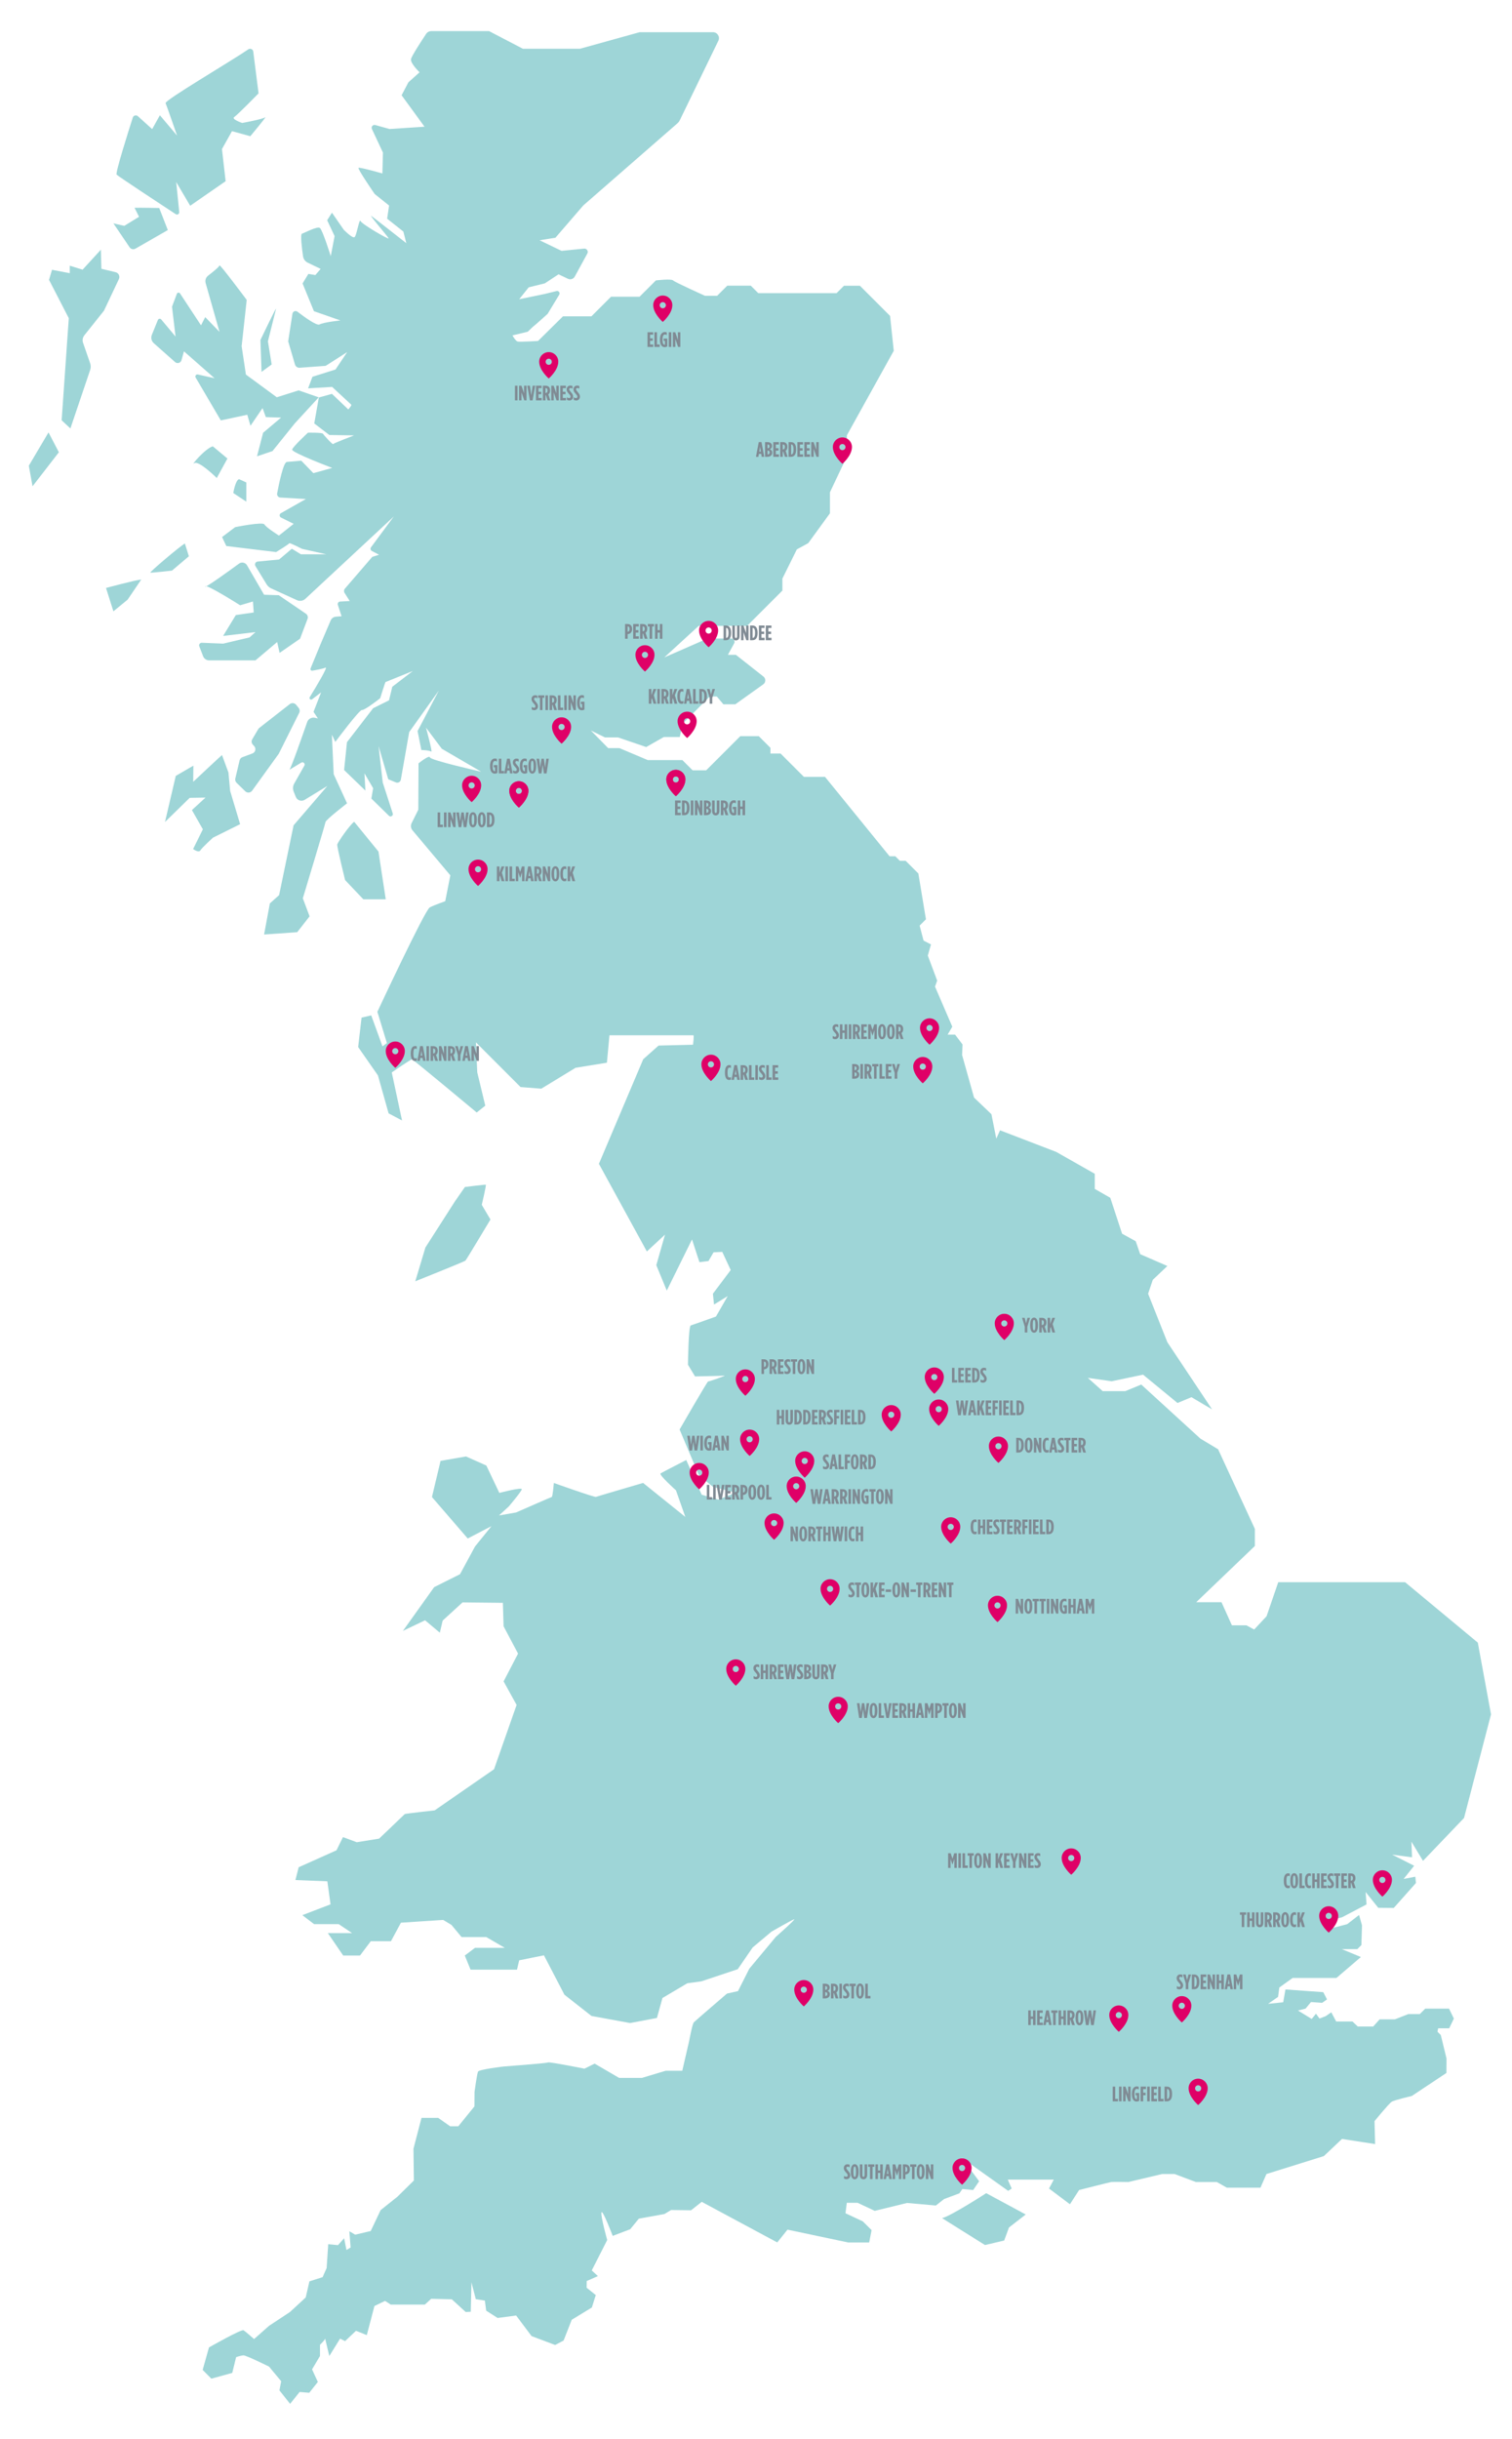 <svg fill="none" height="1045" viewBox="0 0 648 1045" width="648" xmlns="http://www.w3.org/2000/svg" xmlns:xlink="http://www.w3.org/1999/xlink"><clipPath id="a"><path d="m0 0h648v1045h-648z"/></clipPath><g clip-path="url(#a)"><path d="m184.9 13.33h24.69l14.51 7.56h24.47l25.54-7.09h31.46c1.88 0 3.12 1.97 2.29 3.67l-16.56 34.13c-.22.45-.53.85-.9 1.18l-40.43 35.26-11.93 13.83-6.78 1.08 9.41 4.54 9.66-.96c1.14-.11 1.94 1.1 1.39 2.1l-5.39 9.87c-.57 1.05-1.86 1.47-2.94.95l-4.01-1.91-5.88 3.87-6.91 1.71-4.08 5.1 10.78-2.23 5.23-1.28c.91-.22 1.64.77 1.15 1.57l-4.97 8.2s-5.5 4.96-5.82 5.14c-.33.18-2.68 2.51-2.68 2.51l-6.57 1.59s1.28 2.36 2.19 2.62 8.77-.24 8.77-.24l10.69-10.56h12.19l8.39-8.39h12.23l7-7s6.58-.79 7.37 0 13.66 6.59 13.66 6.59h5.23l4.34-4.34h10.07l3.21 3.21h33.56l3.16-3.16h6.85l12.91 12.91 1.59 14.95-20.09 36.2v9.07l-7.26 15.36v9l-9.31 12.8-4.88 2.67-2.39 4.84-3.8 7.67v5.14l-15.12 15.12h-20.74l-14.77 13.53 18.53-8.11h10.2c1.07 0 1.74 1.14 1.23 2.08l-2.69 4.91h3.43l11.81 9.31c1.09.86 1.05 2.52-.08 3.33l-11.97 8.56h-5.12l-2.81-3.35h-2.99l-11.75 11.75-1.12 5.62h-6.86l-7.55 4.29-12.06-4.12h-5.6l-6.07-2.98 7.43 7.56h4.82l12.19 5.14h14.81l4.38 4.38h5.8l14.63-14.63h7.93l4.99 4.99v2.43h4.33l10.01 10.01h9.05l27.67 34.03h2.47l1.95 1.95h2.48l5.43 5.43 3.25 19.62-2.7 2.7 1.68 6.42 3.18 1.65-1.36 4.78 4.02 10.72-.93 2.57 7.41 17.18-2.01 3.41h3.21l3.19 4.21-.19 4.52 5.12 18.24 7.45 7.12 2.08 10.47 1.61-3.57 24.08 9.25 16.52 9.38v6.48l6.65 3.8 5.05 15.38 5.85 3.24 1.92 5.55 11.64 5.06-6.25 5.93-2 5.96 8.25 20.78 19.16 28.76-8.84-5.22-5.97 2.49-14.76-12.14-13.47 2.83-10.21-1.46 6.37 5.69h9.69l6.84-2.82 25.36 23.18 7.58 4.55 15.75 34.12v7.32l-25.13 24.09h10.83l4.46 9.9h6.19l3.36 1.8 5.31-5.68 5-14.59h31.68 22.68l31.17 25.89 5.66 30.74-11.56 44.39-17.58 18.38-4.98-8.23.27 6.71-8.49-1.14 9.39 4.76-4.5 5.64 5.01-.95.27 2.69-9.5 10.69-6.66-.06-5.41-6.76.39 5.32-10.45 5.49-8.93 2.32 4.78 2.3 6.31-1.65 5.09-3.94 1.25 4.45-.25 8.44-1.76 1.76h-6.61l8.15 3.37-10.47 8.96h-18.77l-5.72 4.11-.54 4.02-4.28 2.97 6.48-.67.97-5.49 16.21 1.16 1.6 3.1-2.09 1.47-4.78-.34-2.31 2.81-3.26.82 5.88 3.62 1.83-2.25 1.52 2.07 2.61-1 2.43-1.67 2.1 3.94h6.99l2.26 2.15h6.61l2.77-3.07h6.54l5.74-2.26h4.93l2.34-2.34h10.18l2.08 4.27-2 4.16h-4.74l-.29 1.47 1.42 1.41 2.46 10.08-.04 6.18-14.86 9.87s-7.33 1.7-8.54 2.43-7.42 8.35-7.42 8.35l.26 9.82-14.2-2.2-7.77 7.35-24.6 7.68-2.57 5.85h-14.41l-4.29-2.42h-8.98l-9.13-3.43h-5.32l-14.48 3.43s-6.58-.11-7.34 0-13.78 3.43-13.78 3.43l-3.92 6.1-8.96-6.74 2.04-3.83h-19.73l1.68 3.84-1.51.98-19.93-14.19 7.49 10.08-2.56 3.76-4.62-.44-1.29 1.86-6.56 2.45-3.51 2.77-12.34-1.1-13.85 3.38-7.37-3.45h-4.61l-.57 4.48 7.42 3.48 3.77 3.75-1.04 5.3h-8.95l-26.05-5.51-4.39 5.48-32.36-17.39-4.57 3.61-8.56-.11-2.86 1.72-10.97 1.99-3.7 4.53-7.5 2.85s-4.51-11.83-4.83-9.99 2.47 11.76 2.47 11.76l-6.62 13.03 2.63 2.43-4.79 2.11-.03 2.87 3.91 3.15-1.67 5.32-8.63 5.26-3.49 8.91-3.61 1.9-10.11-3.8-6.63-8.84-7.93 1.06-4.9-3.13-.56-4.31-3.89-.62-1.86-7.22-.29 12.62-2.18.1-5.95-5.44-8.83-.22-2.71 2.48h-14.62l-2.45-1.57-4.55 2.19-3.27 12.47-4.62-1.86-4.69 4.43-2.14-1.06-4.61 7.44s-1.97-8.02-1.78-7.57-2.22 2.76-2.22 2.76v4.81l-3.4 5.72 2.48 5.4-3.69 4.64-4.12-.35-4.08 5.09-4.57-5.77.74-3.93-5.19-6.25s-9.89-4.92-11.03-4.83-3.08.77-3.08.77l-1.66 6.75-8.96 2.47-3.73-3.75 2.71-9.63s13.91-7.93 14.82-7.36c.91.58 4.51 3.77 4.51 3.77l6.44-5.69 8.94-5.9 6.75-6.23 1.59-6.91 5.65-1.8 1.73-3.9.68-10.21 4.19.4 2.62-2.96 1.01 5.04 1.78-1.08-.55-6.96 2.5 1.47 6.66-1.56 4.24-8.95 7.22-5.77 7.03-6.92-.17-13.63 3.45-13.22h7.14l5.14 3.61h3.48l6.92-8.52.04-6.21s1.04-7.73 1.49-8.69 11-2.2 11-2.2 18.48-1.36 18.97-1.73 15.65 2.66 15.65 2.66l4.37-2.16 10.49 6.12h9.74l10.17-3.05h7.15l2.96-12.81s1.34-7.28 1.99-7.95 14.22-12.33 14.22-12.33l4.71-1.04 4.85-9.61 11.37-13.65s8.89-7.83 7.84-7.52-9.7 5.29-9.7 5.29l-8.06 6.76-6.41 9.34-15.61 5.2-6 .82-10.65 6.31-2.37 8.56-11.5 2.17-16.55-3.04-11.59-9.1-8.78-16.88-10.61 2.14-.94 4.01h-19.9l-2.47-6.06 4.37-3.29h12.78l-7.94-4.62h-10.59l-4.35-5.22-3.54-2.12-18.1 1.18-4.27 7.93h-8.65l-4.62 6.14h-7.2l-6.59-9.61h10.4l-5.72-3.83h-10.56l-5.04-3.86 12.08-4.63-1.37-9.87-13.68-.54 1.39-5.48 16.21-7.27 2.78-5.65 5.92 2.19 9.56-1.54s10.81-10.3 10.98-10.51 12.83-1.6 12.83-1.6l25.45-17.62 9.67-27.56-5.57-10.09 6.19-11.9-6.2-11.71-.3-10.05-17.3-.18-8.51 7.79-1.21 5.19-6.33-5.32-9.49 4.54 13.39-18.74 11.08-5.55 6.44-11.89 7.05-8.71-10.19 5.3-15.33-17.76 3.69-15.49 10.89-1.9 8.73 3.89 5.57 11.73s9.91-2.62 9.62-1.52-5.54 7.3-5.54 7.3l-4.22 3.87 7.3-1.26s14.86-6.53 15.3-6.65c.43-.13.9-6 .9-6s17.39 6.21 18.05 5.96 20.2-5.98 20.2-5.98l18.1 14.57-4.02-11.41s-7.47-6.69-6.59-7.24 11-5.73 11-5.73l6.62 14.85 7.11 2.11 7.55-2.99-9.77-2.45-6.05-4.95-8.31-19.65s11.96-20.74 12.23-20.6 8.11-2.62 6.99-2.49c-1.11.13-12.6.34-12.6.34l-3.03-4.99s.18-16.56 1.21-16.86 10.79-3.81 10.79-3.81l5.03-8.75-5.87 3.62-.47-4.65 7.63-10.14-3.63-7.79-3.72.19-2.17 3.74-3.88.49-3.19-9.74-10.81 21.92-4.49-10.89 3.74-13.11-7.79 7.23-20.55-37.55 18.99-44.81 6.58-5.86 14.76-.36s.54-4.04.14-4.05-35.95 0-35.95 0l-1.09 11.75-13.41 2.17-14.71 8.96-8.89-.7-19.12-19.14.56 12.81 3.44 14.31-3.67 2.93s-27.15-22.66-27.71-22.75c-.57-.09-8.69 5.58-8.69 5.58l4.39 20.58-5.75-3.05-4.57-16.25-8.48-12.16 1.46-12.6 4.14-.98 4.82 13.27 1.91-1.38-4.09-13.41s20.39-43.68 22.46-44.74 6.62-2.65 6.62-2.65l2.19-11.08-16.24-19.32c-.72-.85-.86-2.05-.36-3.04l2.87-5.76.1-19.87s4.62-3.76 4.89-2.55c.27 1.22 21.96 6.13 21.96 6.13l-16.88-9.84-6.79-9.06s3.01 10.91 2.24 10.29-4.21-.68-4.21-.68l-1.62-8.13 9.11-17.36-12.7 17.8-3.58 20.38c-.17.99-1.23 1.57-2.16 1.18l-3.24-1.34-4.15-14.23s1.75 15.47 1.8 15.68c.04.15 2.66 8.21 4.28 13.18.32.98-.9 1.73-1.64 1.01l-7.52-7.37.75-4.44-3.71-6.36.4 7.39-9.13-8.82 1.23-11.94 11.2-14.53 6.82-3.39 1.4-5.82 8.8-6.75s-11.53 4.65-11.7 4.74-2.29 6.93-2.29 6.93-6.74 5.29-7.8 5.04-11.43 13.67-11.43 13.67l-1.47-3.09.78 16.95 5.72 12.45s-9.07 7.02-9.22 8.01c-.14.99-9.73 32.7-9.73 32.7l2.9 7.72-5.31 6.8-14.19.99 2.47-13.32 3.96-3.55 6.21-29.91 14.48-16.87-9.74 5.95c-1.38.84-3.18.24-3.78-1.25l-.94-2.35c-.43-1.08-.35-2.3.22-3.32l4.38-7.73c.49-.86-.48-1.8-1.33-1.29-2.51 1.5-5.56 3.34-5.13 3.15.57-.26 5.66-14.76 7.67-20.55.47-1.34 1.86-2.13 3.25-1.83l1.34.29-1.87-2.83 3.25-8.35-3.86 2.97c-.61.47-1.41-.25-1.01-.91 2.94-4.8 7.97-13.2 6.74-12.65-1.19.53-4.04 1.04-5.66 1.3-.52.08-.94-.44-.74-.93l4.35-10.58 4.27-10c.39-.92 1.26-1.55 2.26-1.62l2.42-.19-1.6-4.87c-.22-.68.26-1.38.97-1.42l4.13-.23-2.22-3.48c-.36-.57-.31-1.3.13-1.81l11.73-13.62 2.92-.93-3.06-1.59c-.6-.31-.78-1.08-.37-1.62l9.76-13.18-37.9 35.27c-.98.91-2.4 1.14-3.62.59l-11.08-5.06c-.78-.36-1.44-.94-1.89-1.68l-4.83-7.89c-.48-.79.03-1.82.95-1.91l9.19-.88 5.48-4.62 3.88 2.38h10.87l-10.38-2.33s-5.39-2.77-5.48-2.39-5.64 3.77-5.64 3.77l-21.34-2.59-1.82-3.85 5.6-4.24s11.9-2.43 12.57-1.15c.67 1.27 6.2 4.76 6.2 4.76l6.32-5.03-5.43-2.69c-.76-.38-.79-1.45-.05-1.87l10.72-6.07-10.94-.63c-.9-.05-1.55-.88-1.39-1.77.73-3.91 2.65-13.34 4.16-13.49 1.91-.18 6.18-.54 6.18-.54l5.19 5.35 8.08-2.25s-17.53-6.62-17.18-7.88c.35-1.25 6.77-7.21 6.77-7.21s6.07-.12 6.43.44c.35.57 4.14 4.79 4.38 4.42s8.96-3.71 8.96-3.71l-10.59-.16-6.47-4.95 1.96-11.12 5.62-1.56 7.01 6.67s1.59-1.76 1.25-2.06-8.18-7.59-8.18-7.59l-10.3.62 1.86-4.96 9.89-3.12 5-7.46-9.2 5.89-11.16.82c-.92.07-1.76-.52-2.02-1.4l-2.91-9.92 1.83-11.82c.16-1.02 1.34-1.5 2.16-.87 2.87 2.21 8.27 6.14 9.46 5.46 1.63-.95 8.94-1.72 8.94-1.72l-11.35-3.96-4.87-11.89 2.49-4.09 2.99.49 2.27-2.64-5.54-2.67c-1.09-.52-1.84-1.55-2.01-2.75-.46-3.23-1.24-9.43-.46-9.66 1.05-.32 6.52-3.28 7.67-2.47s4.67 12.1 4.67 12.1l1.65-8.6-3.19-6.79 2.06-3.24 5.06 7.32s3.72 3.82 4.62 3.15 2.02-8.23 2.57-6.89 12.36 8.21 12.03 7.4-8.89-10.67-7.33-9.53c1.55 1.13 14.91 11.6 14.91 11.6l-1.27-4.97-6.94-5.51.83-5.65-6.18-4.93s-7.46-10.85-6.92-11.21c.55-.36 10.23 2.41 10.23 2.41l.24-8.95-4.73-10.09c-.45-.95.43-1.99 1.44-1.71l6.1 1.7 15.01-.98-9.83-13.48 2.91-5.54 4.79-4.3s-4.03-3.88-3.67-5.64c.28-1.37 4.49-7.8 6.35-10.61.5-.9 1.42-1.4 2.41-1.4zm-76.36 8.76c-.13-1.01-1.27-1.52-2.11-.95-7.82 5.34-35.96 21.85-35.46 23.06.56 1.35 4.92 13.9 4.92 13.9l-7.37-8.71-3.3 5.93-6.11-5.52c-.73-.66-1.91-.35-2.21.59-1.94 6.05-7.52 23.74-6.92 24.43.62.7 19.5 13.12 25.34 16.95.69.45 1.58-.1 1.5-.92l-1.31-12.86 6 10.17 15.19-10.52-1.57-13.77 4.3-7.67 7.85 2.17s7.5-8.96 6.36-8.11c-1.15.86-9.84 2.43-9.84 2.43s-4.8-1.62-3.4-2.54c1.41-.92 10.41-10.14 10.41-10.14zm-48.95 70.8-6.32 3.89-4.66-1.07 6.93 10.25c.56.82 1.65 1.08 2.52.58l13.86-7.95-3.68-9.46s-7.98-.17-10.58-.1zm-16.36 14.1-1.06 1.16-6.77 7.4-5.49-1.7v3.21l-7.62-1.46-1.28 4.32 8.47 16.42-3.06 43.75 3.75 3.5 8.48-25.09c.31-.92.31-1.91-.01-2.83l-3.04-8.75c-.39-1.11-.17-2.34.56-3.26l8.4-10.53 6.39-13.53c.58-1.22-.11-2.66-1.42-2.97l-6.08-1.46zm-22.44 78.3-8.44 14.27 1.6 8.81 11.28-14.58zm55-59.39-2.07 5.52 1.51 12.79-6.14-7.33c-.41-.48-1.18-.36-1.42.22l-2.6 6.4c-.5 1.24-.17 2.66.83 3.55l9.13 8.1c.93.83 2.41.39 2.75-.81l1.06-3.79 13.11 11.52-7.14-1.6c-.75-.17-1.35.64-.96 1.31l10.78 18.36 11.35-2.42 1.37 4.72 5.17-7.57 1.41 3.86 6.54.21-7.72 6.51-2.6 10.07 6.63-2.23 9.59-11.91 10.23-11.12-8.61-2.99-9.36 2.96-13.24-9.73-1.83-12.15 2.17-19.84s-11.66-15.65-11.68-14.79c-.01.58-2.96 2.94-4.88 4.42-.96.74-1.37 1.99-1.04 3.16l5.95 20.92-6.13-6.34-1.8 3.52-8.99-13.66c-.34-.53-1.15-.44-1.37.16zm42.55 6.28c-.32.13-6.73 13.52-6.73 13.52l.48 13.64 4.34-3.16-1.61-9.92zm-12.47 110.06c-.71-1.22-2.31-1.56-3.45-.72-4.53 3.32-14.71 10.7-14.5 9.74.27-1.23 15.01 8.1 15.01 8.1l5.47-1.62.34 4.7-7.67 1.11-5.45 8.94 13.88-1.64-2.55 2.28-11.27 2.66-9.19-.37c-.8-.03-1.37.76-1.08 1.51l1.63 4.25c.41 1.07 1.44 1.78 2.59 1.78h19.87l9.28-7.85 1.05 4.64 8.76-6.05 3.21-8.48c.31-.83.02-1.77-.71-2.26l-11.63-7.92-6.28-.2zm18.33 59.46-13.07 10.21c-.19.15-.35.34-.48.55l-2.54 4.31c-.44.74-.34 1.68.25 2.31l.57.62c.94 1.02.55 2.66-.74 3.15l-4.3 1.6c-.61.23-1.06.74-1.21 1.38l-1.83 7.75c-.16.66.05 1.36.53 1.84l3.73 3.64c.85.83 2.24.71 2.94-.25l11.33-15.7c.06-.09.12-.18.16-.27l8.69-17.4c.34-.68.25-1.51-.23-2.1l-1.08-1.33c-.68-.83-1.89-.96-2.72-.31zm-29.06 21.82c-.88.73-12.34 11.48-12.34 11.48l.08-6.92-7.55 4.39-4.62 19.75 10.59-10.35 6.78-.11-5.83 5.35 4.69 8.24-4.17 8.45s2.38 1.8 3.11.58 5.39-5.44 5.39-5.44l11.64-5.78-4.27-14.24-.73-7.88zm56.65 28.6c-2.07 1.51-7.05 8.87-7.26 9.72s3.37 15.27 3.37 15.27l7.81 8.23h9.61l-3.12-20.45zm-72.56-119.23c-2.26 1.26-15.26 12.33-14.8 12.47.46.15 9.26-.85 9.26-.85l7.26-6.15zm-18.69 15.43c-2.8.31-15.11 3.61-15.11 3.61l3.17 10.02 6.09-5zm30.66-57.08c-3.27.94-9.77 8.61-7.92 7.25s9.62 6.33 9.62 6.33l4.57-8.34zm11.24 14.07c-1.61.55-2.45 5.95-2.45 5.95l5.58 3.7v-8.23zm92.49 309.53-12.61 19.7-4.34 14.48s21.06-8.41 21.5-8.85c.44-.45 10.71-17.62 10.71-17.62l-3.72-6.29s2.01-8.5 1.74-8.62c-.27-.11-8.96.98-8.96.98zm227.21 447.14 8.22-1.93 2.05-5.58 7.19-5.58-16.94-9.13s-15.24 9.88-18.92 10.69z" fill="#9ed5d7"/><g fill="#df0067"><path d="m430.41 562.94c-2.26 0-4.09 1.83-4.09 4.09 0 3.7 4.08 7.21 4.09 7.21s4.09-3.47 4.09-7.21c0-2.26-1.83-4.09-4.09-4.09zm0 5.46c-.73 0-1.32-.59-1.32-1.32s.59-1.32 1.32-1.32 1.32.59 1.32 1.32-.59 1.32-1.32 1.32z"/><path d="m359.23 727.06c-2.26 0-4.09 1.83-4.09 4.09 0 3.7 4.08 7.21 4.09 7.21s4.09-3.47 4.09-7.21c0-2.26-1.83-4.09-4.09-4.09zm0 5.46c-.73 0-1.32-.59-1.32-1.32s.59-1.32 1.32-1.32 1.32.59 1.32 1.32-.59 1.32-1.32 1.32z"/><path d="m321.27 612.57c-2.26 0-4.09 1.83-4.09 4.09 0 3.7 4.08 7.21 4.09 7.21s4.09-3.47 4.09-7.21c0-2.26-1.83-4.09-4.09-4.09zm0 5.46c-.73 0-1.32-.59-1.32-1.32s.59-1.32 1.32-1.32 1.32.59 1.32 1.32-.59 1.32-1.32 1.32z"/><path d="m341.23 632.69c-2.26 0-4.09 1.83-4.09 4.09 0 3.7 4.08 7.21 4.09 7.21s4.09-3.47 4.09-7.21c0-2.26-1.84-4.09-4.09-4.09zm0 5.46c-.73 0-1.32-.59-1.32-1.32s.59-1.32 1.32-1.32 1.32.59 1.32 1.32-.6 1.32-1.32 1.32z"/><path d="m402.3 599.67c-2.26 0-4.09 1.83-4.09 4.09 0 3.7 4.08 7.21 4.09 7.21s4.09-3.47 4.09-7.21c0-2.26-1.83-4.09-4.09-4.09zm0 5.46c-.73 0-1.32-.59-1.32-1.32s.59-1.32 1.32-1.32 1.32.59 1.32 1.32-.59 1.32-1.32 1.32z"/><path d="m569.45 816.82c-2.26 0-4.09 1.83-4.09 4.09 0 3.7 4.08 7.21 4.09 7.21s4.09-3.47 4.09-7.21c0-2.26-1.83-4.09-4.09-4.09zm0 5.46c-.73 0-1.32-.59-1.32-1.32s.59-1.32 1.32-1.32 1.32.59 1.32 1.32-.6 1.32-1.32 1.32z"/><path d="m506.49 855.32c-2.26 0-4.09 1.83-4.09 4.09 0 3.7 4.08 7.21 4.09 7.21s4.09-3.47 4.09-7.21c0-2.25-1.83-4.09-4.09-4.09zm0 5.47c-.73 0-1.32-.59-1.32-1.32s.59-1.32 1.32-1.32 1.32.59 1.32 1.32-.59 1.32-1.32 1.32z"/><path d="m355.75 676.68c-2.26 0-4.09 1.83-4.09 4.09 0 3.7 4.08 7.21 4.09 7.21s4.09-3.47 4.09-7.21c0-2.26-1.83-4.09-4.09-4.09zm0 5.46c-.73 0-1.32-.59-1.32-1.32s.59-1.32 1.32-1.32 1.32.59 1.32 1.32-.59 1.32-1.32 1.32z"/><path d="m240.68 307.37c-2.26 0-4.09 1.83-4.09 4.09 0 3.7 4.08 7.21 4.09 7.21s4.09-3.47 4.09-7.21c0-2.26-1.83-4.09-4.09-4.09zm0 5.46c-.73 0-1.32-.59-1.32-1.32s.59-1.32 1.32-1.32 1.32.59 1.32 1.32-.59 1.32-1.32 1.32z"/><path d="m412.31 924.84c-2.26 0-4.09 1.83-4.09 4.09 0 3.7 4.08 7.21 4.09 7.21s4.09-3.47 4.09-7.21c0-2.26-1.83-4.09-4.09-4.09zm0 5.46c-.73 0-1.32-.59-1.32-1.32s.59-1.32 1.32-1.32 1.32.59 1.32 1.32-.59 1.32-1.32 1.32z"/><path d="m315.34 711.02c-2.26 0-4.09 1.83-4.09 4.09 0 3.7 4.08 7.21 4.09 7.21s4.09-3.47 4.09-7.21c0-2.26-1.83-4.09-4.09-4.09zm0 5.46c-.73 0-1.32-.59-1.32-1.32s.59-1.32 1.32-1.32 1.32.59 1.32 1.32-.6 1.32-1.32 1.32z"/><path d="m398.38 436.35c-2.26 0-4.09 1.83-4.09 4.09 0 3.7 4.08 7.21 4.09 7.21s4.09-3.47 4.09-7.21c0-2.26-1.83-4.09-4.09-4.09zm0 5.46c-.73 0-1.32-.59-1.32-1.32s.59-1.32 1.32-1.32 1.32.59 1.32 1.32-.6 1.32-1.32 1.32z"/><path d="m344.88 621.88c-2.26 0-4.09 1.83-4.09 4.09 0 3.7 4.08 7.21 4.09 7.21s4.09-3.47 4.09-7.21c0-2.26-1.83-4.09-4.09-4.09zm0 5.46c-.73 0-1.32-.59-1.32-1.32s.59-1.32 1.32-1.32 1.32.59 1.32 1.32-.59 1.32-1.32 1.32z"/><path d="m319.43 586.77c-2.26 0-4.09 1.83-4.09 4.09 0 3.7 4.08 7.21 4.09 7.21s4.09-3.47 4.09-7.21c0-2.26-1.83-4.09-4.09-4.09zm0 5.46c-.73 0-1.32-.59-1.32-1.32s.59-1.32 1.32-1.32 1.32.59 1.32 1.32-.59 1.32-1.32 1.32z"/><path d="m276.41 276.47c-2.26 0-4.09 1.83-4.09 4.09 0 3.7 4.08 7.21 4.09 7.21s4.09-3.47 4.09-7.21c0-2.26-1.83-4.09-4.09-4.09zm0 5.46c-.73 0-1.32-.59-1.32-1.32s.59-1.32 1.32-1.32 1.32.59 1.32 1.32-.59 1.32-1.32 1.32z"/><path d="m427.5 683.77c-2.26 0-4.09 1.83-4.09 4.09 0 3.7 4.08 7.21 4.09 7.21s4.09-3.47 4.09-7.21c0-2.26-1.83-4.09-4.09-4.09zm0 5.46c-.73 0-1.32-.59-1.32-1.32s.59-1.32 1.32-1.32 1.32.59 1.32 1.32-.59 1.32-1.32 1.32z"/><path d="m331.75 648.49c-2.26 0-4.09 1.83-4.09 4.09 0 3.7 4.08 7.21 4.09 7.21s4.09-3.47 4.09-7.21c0-2.26-1.83-4.09-4.09-4.09zm0 5.46c-.73 0-1.32-.59-1.32-1.32s.59-1.32 1.32-1.32 1.32.59 1.32 1.32-.59 1.32-1.32 1.32z"/><path d="m459.09 792.02c-2.26 0-4.09 1.83-4.09 4.09 0 3.7 4.08 7.21 4.09 7.21s4.09-3.47 4.09-7.21c0-2.26-1.83-4.09-4.09-4.09zm0 5.46c-.73 0-1.32-.59-1.32-1.32s.59-1.32 1.32-1.32 1.32.59 1.32 1.32-.59 1.32-1.32 1.32z"/><path d="m299.66 626.87c-2.26 0-4.09 1.83-4.09 4.09 0 3.7 4.08 7.21 4.09 7.21s4.09-3.47 4.09-7.21c0-2.26-1.83-4.09-4.09-4.09zm0 5.46c-.73 0-1.32-.59-1.32-1.32s.59-1.32 1.32-1.32 1.32.59 1.32 1.32-.59 1.32-1.32 1.32z"/><path d="m202.13 332.41c-2.26 0-4.09 1.83-4.09 4.09 0 3.7 4.08 7.21 4.09 7.21s4.09-3.47 4.09-7.21c0-2.26-1.83-4.09-4.09-4.09zm0 5.46c-.73 0-1.32-.59-1.32-1.32s.59-1.32 1.32-1.32 1.32.59 1.32 1.32-.59 1.32-1.32 1.32z"/><path d="m513.49 890.7c-2.26 0-4.09 1.83-4.09 4.09 0 3.7 4.08 7.21 4.09 7.21s4.09-3.47 4.09-7.21c0-2.26-1.83-4.09-4.09-4.09zm0 5.46c-.73 0-1.32-.59-1.32-1.32s.59-1.32 1.32-1.32 1.32.59 1.32 1.32-.59 1.32-1.32 1.32z"/><path d="m400.41 585.94c-2.26 0-4.09 1.83-4.09 4.09 0 3.7 4.08 7.21 4.09 7.21s4.09-3.47 4.09-7.21c0-2.26-1.83-4.09-4.09-4.09zm0 5.46c-.73 0-1.32-.59-1.32-1.32s.59-1.32 1.32-1.32 1.32.59 1.32 1.32-.59 1.32-1.32 1.32z"/><path d="m294.48 304.94c-2.26 0-4.09 1.83-4.09 4.09 0 3.7 4.08 7.21 4.09 7.21s4.09-3.47 4.09-7.21c0-2.26-1.83-4.09-4.09-4.09zm0 5.46c-.73 0-1.32-.59-1.32-1.32s.59-1.32 1.32-1.32 1.32.59 1.32 1.32-.59 1.32-1.32 1.32z"/><path d="m204.87 368.33c-2.26 0-4.09 1.83-4.09 4.09 0 3.7 4.08 7.21 4.09 7.21s4.09-3.47 4.09-7.21c0-2.26-1.83-4.09-4.09-4.09zm0 5.46c-.73 0-1.32-.59-1.32-1.32s.59-1.32 1.32-1.32 1.32.59 1.32 1.32-.59 1.32-1.32 1.32z"/><path d="m235.17 150.88c-2.26 0-4.09 1.83-4.09 4.09 0 3.7 4.08 7.21 4.09 7.21s4.09-3.47 4.09-7.21c0-2.26-1.83-4.09-4.09-4.09zm0 5.46c-.73 0-1.32-.59-1.32-1.32s.59-1.32 1.32-1.32 1.32.59 1.32 1.32-.59 1.32-1.32 1.32z"/><path d="m381.95 602.07c-2.26 0-4.09 1.83-4.09 4.09 0 3.7 4.08 7.21 4.09 7.21s4.09-3.47 4.09-7.21c0-2.26-1.83-4.09-4.09-4.09zm0 5.46c-.73 0-1.32-.59-1.32-1.32s.59-1.32 1.32-1.32 1.32.59 1.32 1.32-.59 1.32-1.32 1.32z"/><path d="m479.49 859.32c-2.26 0-4.09 1.83-4.09 4.09 0 3.7 4.08 7.21 4.09 7.21s4.09-3.47 4.09-7.21c0-2.25-1.83-4.09-4.09-4.09zm0 5.47c-.73 0-1.32-.59-1.32-1.32s.59-1.32 1.32-1.32 1.32.59 1.32 1.32-.59 1.32-1.32 1.32z"/><path d="m222.37 334.76c-2.26 0-4.09 1.83-4.09 4.09 0 3.7 4.08 7.21 4.09 7.21s4.09-3.47 4.09-7.21c0-2.26-1.83-4.09-4.09-4.09zm0 5.46c-.73 0-1.32-.59-1.32-1.32s.59-1.32 1.32-1.32 1.32.59 1.32 1.32-.59 1.32-1.32 1.32z"/><path d="m222.37 334.76c-2.26 0-4.09 1.83-4.09 4.09 0 3.7 4.08 7.21 4.09 7.21s4.09-3.47 4.09-7.21c0-2.26-1.83-4.09-4.09-4.09zm0 5.46c-.73 0-1.32-.59-1.32-1.32s.59-1.32 1.32-1.32 1.32.59 1.32 1.32-.59 1.32-1.32 1.32z"/><path d="m284.05 126.64c-2.26 0-4.09 1.83-4.09 4.09 0 3.7 4.08 7.21 4.09 7.21s4.09-3.47 4.09-7.21c0-2.26-1.83-4.09-4.09-4.09zm0 5.46c-.73 0-1.32-.59-1.32-1.32s.59-1.32 1.32-1.32 1.32.59 1.32 1.32-.59 1.32-1.32 1.32z"/><path d="m289.65 329.87c-2.26 0-4.09 1.83-4.09 4.09 0 3.7 4.08 7.21 4.09 7.21s4.09-3.47 4.09-7.21c0-2.26-1.84-4.09-4.09-4.09zm0 5.46c-.73 0-1.32-.59-1.32-1.32s.59-1.32 1.32-1.32 1.32.59 1.32 1.32c-.01.73-.6 1.32-1.32 1.32z"/><path d="m289.65 329.87c-2.26 0-4.09 1.83-4.09 4.09 0 3.7 4.08 7.21 4.09 7.21s4.09-3.47 4.09-7.21c0-2.26-1.84-4.09-4.09-4.09zm0 5.46c-.73 0-1.32-.59-1.32-1.32s.59-1.32 1.32-1.32 1.32.59 1.32 1.32c-.01.73-.6 1.32-1.32 1.32z"/><path d="m303.69 266.04c-2.26 0-4.09 1.83-4.09 4.09 0 3.7 4.08 7.21 4.09 7.21s4.09-3.47 4.09-7.21c0-2.26-1.83-4.09-4.09-4.09zm0 5.46c-.73 0-1.32-.59-1.32-1.32s.59-1.32 1.32-1.32 1.32.59 1.32 1.32-.59 1.32-1.32 1.32z"/><path d="m427.9 615.55c-2.26 0-4.09 1.83-4.09 4.09 0 3.7 4.08 7.21 4.09 7.21s4.09-3.47 4.09-7.21c0-2.26-1.83-4.09-4.09-4.09zm0 5.46c-.73 0-1.32-.59-1.32-1.32s.59-1.32 1.32-1.32 1.32.59 1.32 1.32-.59 1.32-1.32 1.32z"/><path d="m592.45 801.4c-2.26 0-4.09 1.83-4.09 4.09 0 3.7 4.08 7.21 4.09 7.21s4.09-3.47 4.09-7.21c0-2.26-1.83-4.09-4.09-4.09zm0 5.46c-.73 0-1.32-.59-1.32-1.32s.59-1.32 1.32-1.32 1.32.59 1.32 1.32-.59 1.32-1.32 1.32z"/><path d="m407.45 650.13c-2.26 0-4.09 1.83-4.09 4.09 0 3.7 4.08 7.21 4.09 7.21s4.09-3.47 4.09-7.21c0-2.26-1.83-4.09-4.09-4.09zm0 5.46c-.73 0-1.32-.59-1.32-1.32s.59-1.32 1.32-1.32 1.32.59 1.32 1.32-.6 1.32-1.32 1.32z"/><path d="m304.69 451.93c-2.26 0-4.09 1.83-4.09 4.09 0 3.7 4.08 7.21 4.09 7.21s4.09-3.47 4.09-7.21c0-2.26-1.84-4.09-4.09-4.09zm0 5.46c-.73 0-1.32-.59-1.32-1.32s.59-1.32 1.32-1.32 1.32.59 1.32 1.32-.6 1.32-1.32 1.32z"/><path d="m169.41 446.28c-2.26 0-4.09 1.83-4.09 4.09 0 3.7 4.08 7.21 4.09 7.21s4.09-3.47 4.09-7.21c.01-2.26-1.83-4.09-4.09-4.09zm0 5.46c-.73 0-1.32-.59-1.32-1.32s.59-1.32 1.32-1.32 1.32.59 1.32 1.32-.59 1.32-1.32 1.32z"/><path d="m344.48 848.44c-2.26 0-4.09 1.83-4.09 4.09 0 3.7 4.08 7.21 4.09 7.21s4.09-3.47 4.09-7.21c0-2.26-1.83-4.09-4.09-4.09zm0 5.46c-.73 0-1.32-.59-1.32-1.32s.59-1.32 1.32-1.32 1.32.59 1.32 1.32-.59 1.32-1.32 1.32z"/><path d="m395.47 452.9c-2.26 0-4.09 1.83-4.09 4.09 0 3.7 4.08 7.21 4.09 7.21s4.09-3.47 4.09-7.21c0-2.26-1.83-4.09-4.09-4.09zm0 5.46c-.73 0-1.32-.59-1.32-1.32s.59-1.32 1.32-1.32 1.32.59 1.32 1.32-.6 1.32-1.32 1.32z"/><path d="m361.03 187.44c-2.26 0-4.09 1.83-4.09 4.09 0 3.7 4.08 7.21 4.09 7.21s4.09-3.47 4.09-7.21c0-2.26-1.83-4.09-4.09-4.09zm0 5.46c-.73 0-1.32-.59-1.32-1.32s.59-1.32 1.32-1.32 1.32.59 1.32 1.32-.59 1.32-1.32 1.32z"/></g><path d="m323.98 195.741h1.062l.198-1.251h.999l.207 1.251h1.098l-1.197-6.318h-1.17zm1.422-2.241.342-2.079.333 2.079zm2.479 2.241h.981c1.224 0 2.088-.63 2.088-1.746v-.081c0-.801-.459-1.17-.99-1.404.45-.216.909-.612.909-1.422v-.045c0-.459-.144-.801-.414-1.071-.369-.369-.99-.531-1.638-.531h-.936zm1.908-4.482c0 .549-.324.828-.81.828h-.018v-1.629h.018c.486 0 .81.234.81.783zm.063 2.601v.045c0 .522-.36.819-.864.819h-.027v-1.683h.027c.504 0 .864.297.864.819zm1.553 1.881h2.439v-1.044h-1.341v-1.602h1.161v-1.044h-1.161v-1.566h1.314v-1.044h-2.412zm2.971 0h1.098v-2.196h.207l.711 2.196h1.17l-.846-2.556c.414-.315.738-.837.738-1.656v-.081c0-.684-.189-1.17-.522-1.503-.342-.342-.837-.504-1.422-.504h-1.134zm1.098-3.186v-2.088h.027c.477 0 .855.207.855.999v.072c0 .738-.351 1.017-.828 1.017zm2.488 3.186h1.026c1.404 0 2.205-1.017 2.205-3.042v-.216c0-2.025-.801-3.042-2.205-3.042h-1.026zm1.143-5.292c.522 0 .972.459.972 2.034v.216c0 1.575-.45 2.034-.972 2.034h-.045v-4.284zm2.627 5.292h2.439v-1.044h-1.341v-1.602h1.161v-1.044h-1.161v-1.566h1.314v-1.044h-2.412zm2.971 0h2.439v-1.044h-1.341v-1.602h1.161v-1.044h-1.161v-1.566h1.314v-1.044h-2.412zm2.971 0h1.053v-3.411l1.188 3.411h.963v-6.3h-1.053v3.258l-1.134-3.258h-1.017z" fill="#808b94"/><path d="m365.197 462.223h.981c1.224 0 2.088-.63 2.088-1.746v-.081c0-.801-.459-1.17-.99-1.404.45-.216.909-.612.909-1.422v-.045c0-.459-.144-.801-.414-1.071-.369-.369-.99-.531-1.638-.531h-.936zm1.908-4.482c0 .549-.324.828-.81.828h-.018v-1.629h.018c.486 0 .81.234.81.783zm.063 2.601v.045c0 .522-.36.819-.864.819h-.027v-1.683h.027c.504 0 .864.297.864.819zm1.571 1.881h1.098v-6.3h-1.098zm1.766 0h1.098v-2.196h.207l.711 2.196h1.17l-.846-2.556c.414-.315.738-.837.738-1.656v-.081c0-.684-.189-1.17-.522-1.503-.342-.342-.837-.504-1.422-.504h-1.134zm1.098-3.186v-2.088h.027c.477 0 .855.207.855.999v.072c0 .738-.351 1.017-.828 1.017zm2.985 3.186h1.098v-5.256h.774v-1.044h-2.646v1.044h.774zm2.333 0h2.259v-1.044h-1.161v-5.256h-1.098zm2.699 0h2.439v-1.044h-1.341v-1.602h1.161v-1.044h-1.161v-1.566h1.314v-1.044h-2.412zm3.816 0h1.098v-2.484l1.17-3.816h-1.107l-.603 2.358-.594-2.358h-1.134l1.17 3.816z" fill="#808b94"/><path d="m352.601 856.3h.981c1.224 0 2.088-.63 2.088-1.746v-.081c0-.801-.459-1.17-.99-1.404.45-.216.909-.612.909-1.422v-.045c0-.459-.144-.801-.414-1.071-.369-.369-.99-.531-1.638-.531h-.936zm1.908-4.482c0 .549-.324.828-.81.828h-.018v-1.629h.018c.486 0 .81.234.81.783zm.063 2.601v.045c0 .522-.36.819-.864.819h-.027v-1.683h.027c.504 0 .864.297.864.819zm1.554 1.881h1.098v-2.196h.207l.711 2.196h1.17l-.846-2.556c.414-.315.738-.837.738-1.656v-.081c0-.684-.189-1.17-.522-1.503-.342-.342-.837-.504-1.422-.504h-1.134zm1.098-3.186v-2.088h.027c.477 0 .855.207.855.999v.072c0 .738-.351 1.017-.828 1.017zm2.506 3.186h1.098v-6.3h-1.098zm2.747.045c.864 0 1.557-.657 1.557-1.647 0-.675-.189-1.098-1.053-2.097-.522-.603-.612-.783-.612-1.044 0-.369.261-.567.567-.567.288 0 .495.09.837.288v-1.125c-.243-.108-.531-.198-.945-.198-.9 0-1.557.639-1.557 1.638 0 .729.288 1.17 1.062 2.016.54.585.603.873.603 1.08 0 .414-.252.621-.603.621-.333 0-.585-.126-.972-.351v1.125c.315.153.684.261 1.116.261zm2.399-.045h1.098v-5.256h.774v-1.044h-2.646v1.044h.774zm3.723.09c.999 0 1.674-.999 1.674-3.078v-.324c0-2.079-.675-3.078-1.674-3.078s-1.674.999-1.674 3.078v.324c0 2.079.675 3.078 1.674 3.078zm0-1.008c-.333 0-.558-.45-.558-2.07v-.324c0-1.62.225-2.07.558-2.07s.558.45.558 2.07v.324c0 1.62-.225 2.07-.558 2.07zm2.213.918h2.259v-1.044h-1.161v-5.256h-1.098z" fill="#808b94"/><path d="m177.814 454.613c.315 0 .558-.045.81-.189v-1.08c-.225.135-.441.198-.612.198-.504 0-.855-.342-.855-2.007v-.234c0-1.575.351-2.007.837-2.007.207 0 .387.072.612.207v-1.134c-.234-.108-.414-.144-.72-.144-1.026 0-1.845.873-1.845 3.087v.216c0 2.196.765 3.087 1.773 3.087zm1.044-.045h1.062l.198-1.251h.999l.207 1.251h1.098l-1.197-6.318h-1.17zm1.422-2.241.342-2.079.333 2.079zm2.496 2.241h1.098v-6.3h-1.098zm1.767 0h1.098v-2.196h.207l.711 2.196h1.17l-.846-2.556c.414-.315.738-.837.738-1.656v-.081c0-.684-.189-1.17-.522-1.503-.342-.342-.837-.504-1.422-.504h-1.134zm1.098-3.186v-2.088h.027c.477 0 .855.207.855.999v.072c0 .738-.351 1.017-.828 1.017zm2.488 3.186h1.053v-3.411l1.188 3.411h.963v-6.3h-1.053v3.258l-1.134-3.258h-1.017zm3.849 0h1.098v-2.196h.207l.711 2.196h1.17l-.846-2.556c.414-.315.738-.837.738-1.656v-.081c0-.684-.189-1.17-.522-1.503-.342-.342-.837-.504-1.422-.504h-1.134zm1.098-3.186v-2.088h.027c.477 0 .855.207.855.999v.072c0 .738-.351 1.017-.828 1.017zm3.158 3.186h1.098v-2.484l1.17-3.816h-1.107l-.603 2.358-.594-2.358h-1.134l1.17 3.816zm1.916 0h1.062l.198-1.251h.999l.207 1.251h1.098l-1.197-6.318h-1.17zm1.422-2.241.342-2.079.333 2.079zm2.478 2.241h1.053v-3.411l1.188 3.411h.963v-6.3h-1.053v3.258l-1.134-3.258h-1.017z" fill="#808b94"/><path d="m312.461 462.765c.315 0 .558-.045.81-.189v-1.08c-.225.135-.441.198-.612.198-.504 0-.855-.342-.855-2.007v-.234c0-1.575.351-2.007.837-2.007.207 0 .387.072.612.207v-1.134c-.234-.108-.414-.144-.72-.144-1.026 0-1.845.873-1.845 3.087v.216c0 2.196.765 3.087 1.773 3.087zm1.043-.045h1.062l.198-1.251h.999l.207 1.251h1.098l-1.197-6.318h-1.17zm1.422-2.241.342-2.079.333 2.079zm2.479 2.241h1.098v-2.196h.207l.711 2.196h1.17l-.846-2.556c.414-.315.738-.837.738-1.656v-.081c0-.684-.189-1.17-.522-1.503-.342-.342-.837-.504-1.422-.504h-1.134zm1.098-3.186v-2.088h.027c.477 0 .855.207.855.999v.072c0 .738-.351 1.017-.828 1.017zm2.488 3.186h2.259v-1.044h-1.161v-5.256h-1.098zm2.716 0h1.098v-6.3h-1.098zm2.747.045c.864 0 1.557-.657 1.557-1.647 0-.675-.189-1.098-1.053-2.097-.522-.603-.612-.783-.612-1.044 0-.369.261-.567.567-.567.288 0 .495.09.837.288v-1.125c-.243-.108-.531-.198-.945-.198-.9 0-1.557.639-1.557 1.638 0 .729.288 1.17 1.062 2.016.54.585.603.873.603 1.08 0 .414-.252.621-.603.621-.333 0-.585-.126-.972-.351v1.125c.315.153.684.261 1.116.261zm1.946-.045h2.259v-1.044h-1.161v-5.256h-1.098zm2.698 0h2.439v-1.044h-1.341v-1.602h1.161v-1.044h-1.161v-1.566h1.314v-1.044h-2.412z" fill="#808b94"/><path d="m417.755 657.447c.315 0 .558-.045.81-.189v-1.08c-.225.135-.441.198-.612.198-.504 0-.855-.342-.855-2.007v-.234c0-1.575.351-2.007.837-2.007.207 0 .387.072.612.207v-1.134c-.234-.108-.414-.144-.72-.144-1.026 0-1.845.873-1.845 3.087v.216c0 2.196.765 3.087 1.773 3.087zm1.359-.045h1.098v-2.646h.954v2.646h1.098v-6.3h-1.098v2.61h-.954v-2.61h-1.098zm3.796 0h2.439v-1.044h-1.341v-1.602h1.161v-1.044h-1.161v-1.566h1.314v-1.044h-2.412zm3.952.045c.864 0 1.557-.657 1.557-1.647 0-.675-.189-1.098-1.053-2.097-.522-.603-.612-.783-.612-1.044 0-.369.261-.567.567-.567.288 0 .495.09.837.288v-1.125c-.243-.108-.531-.198-.945-.198-.9 0-1.557.639-1.557 1.638 0 .729.288 1.17 1.062 2.016.54.585.603.873.603 1.08 0 .414-.252.621-.603.621-.333 0-.585-.126-.972-.351v1.125c.315.153.684.261 1.116.261zm2.399-.045h1.098v-5.256h.774v-1.044h-2.646v1.044h.774zm2.333 0h2.439v-1.044h-1.341v-1.602h1.161v-1.044h-1.161v-1.566h1.314v-1.044h-2.412zm2.971 0h1.098v-2.196h.207l.711 2.196h1.17l-.846-2.556c.414-.315.738-.837.738-1.656v-.081c0-.684-.189-1.17-.522-1.503-.342-.342-.837-.504-1.422-.504h-1.134zm1.098-3.186v-2.088h.027c.477 0 .855.207.855.999v.072c0 .738-.351 1.017-.828 1.017zm2.488 3.186h1.098v-2.628h1.044v-1.044h-1.044v-1.584h1.197v-1.044h-2.295zm2.804 0h1.098v-6.3h-1.098zm1.766 0h2.439v-1.044h-1.341v-1.602h1.161v-1.044h-1.161v-1.566h1.314v-1.044h-2.412zm2.971 0h2.259v-1.044h-1.161v-5.256h-1.098zm2.698 0h1.026c1.404 0 2.205-1.017 2.205-3.042v-.216c0-2.025-.801-3.042-2.205-3.042h-1.026zm1.143-5.292c.522 0 .972.459.972 2.034v.216c0 1.575-.45 2.034-.972 2.034h-.045v-4.284z" fill="#808b94"/><path d="m551.968 809.092c.315 0 .558-.045.81-.189v-1.08c-.225.135-.441.198-.612.198-.504 0-.855-.342-.855-2.007v-.234c0-1.575.351-2.007.837-2.007.207 0 .387.072.612.207v-1.134c-.234-.108-.414-.144-.72-.144-1.026 0-1.845.873-1.845 3.087v.216c0 2.196.765 3.087 1.773 3.087zm2.696.045c.999 0 1.674-.999 1.674-3.078v-.324c0-2.079-.675-3.078-1.674-3.078s-1.674.999-1.674 3.078v.324c0 2.079.675 3.078 1.674 3.078zm0-1.008c-.333 0-.558-.45-.558-2.07v-.324c0-1.62.225-2.07.558-2.07s.558.45.558 2.07v.324c0 1.62-.225 2.07-.558 2.07zm2.214.918h2.259v-1.044h-1.161v-5.256h-1.098zm4.134.045c.315 0 .558-.045.81-.189v-1.08c-.225.135-.441.198-.612.198-.504 0-.855-.342-.855-2.007v-.234c0-1.575.351-2.007.837-2.007.207 0 .387.072.612.207v-1.134c-.234-.108-.414-.144-.72-.144-1.026 0-1.845.873-1.845 3.087v.216c0 2.196.765 3.087 1.773 3.087zm1.359-.045h1.098v-2.646h.954v2.646h1.098v-6.3h-1.098v2.61h-.954v-2.61h-1.098zm3.797 0h2.439v-1.044h-1.341v-1.602h1.161v-1.044h-1.161v-1.566h1.314v-1.044h-2.412zm3.951.045c.864 0 1.557-.657 1.557-1.647 0-.675-.189-1.098-1.053-2.097-.522-.603-.612-.783-.612-1.044 0-.369.261-.567.567-.567.288 0 .495.09.837.288v-1.125c-.243-.108-.531-.198-.945-.198-.9 0-1.557.639-1.557 1.638 0 .729.288 1.17 1.062 2.016.54.585.603.873.603 1.08 0 .414-.252.621-.603.621-.333 0-.585-.126-.972-.351v1.125c.315.153.684.261 1.116.261zm2.399-.045h1.098v-5.256h.774v-1.044h-2.646v1.044h.774zm2.333 0h2.439v-1.044h-1.341v-1.602h1.161v-1.044h-1.161v-1.566h1.314v-1.044h-2.412zm2.971 0h1.098v-2.196h.207l.711 2.196h1.17l-.846-2.556c.414-.315.738-.837.738-1.656v-.081c0-.684-.189-1.17-.522-1.503-.342-.342-.837-.504-1.422-.504h-1.134zm1.098-3.186v-2.088h.027c.477 0 .855.207.855.999v.072c0 .738-.351 1.017-.828 1.017z" fill="#808b94"/><path d="m435.528 622.402h1.026c1.404 0 2.205-1.017 2.205-3.042v-.216c0-2.025-.801-3.042-2.205-3.042h-1.026zm1.143-5.292c.522 0 .972.459.972 2.034v.216c0 1.575-.45 2.034-.972 2.034h-.045v-4.284zm4.193 5.382c.999 0 1.674-.999 1.674-3.078v-.324c0-2.079-.675-3.078-1.674-3.078s-1.674.999-1.674 3.078v.324c0 2.079.675 3.078 1.674 3.078zm0-1.008c-.333 0-.558-.45-.558-2.07v-.324c0-1.62.225-2.07.558-2.07s.558.45.558 2.07v.324c0 1.62-.225 2.07-.558 2.07zm2.214.918h1.053v-3.411l1.188 3.411h.963v-6.3h-1.053v3.258l-1.134-3.258h-1.017zm5.514.045c.315 0 .558-.045.81-.189v-1.08c-.225.135-.441.198-.612.198-.504 0-.855-.342-.855-2.007v-.234c0-1.575.351-2.007.837-2.007.207 0 .387.072.612.207v-1.134c-.234-.108-.414-.144-.72-.144-1.026 0-1.845.873-1.845 3.087v.216c0 2.196.765 3.087 1.773 3.087zm1.044-.045h1.062l.198-1.251h.999l.207 1.251h1.098l-1.197-6.318h-1.17zm1.422-2.241.342-2.079.333 2.079zm3.46 2.286c.864 0 1.557-.657 1.557-1.647 0-.675-.189-1.098-1.053-2.097-.522-.603-.612-.783-.612-1.044 0-.369.261-.567.567-.567.288 0 .495.09.837.288v-1.125c-.243-.108-.531-.198-.945-.198-.9 0-1.557.639-1.557 1.638 0 .729.288 1.17 1.062 2.016.54.585.603.873.603 1.08 0 .414-.252.621-.603.621-.333 0-.585-.126-.972-.351v1.125c.315.153.684.261 1.116.261zm2.399-.045h1.098v-5.256h.774v-1.044h-2.646v1.044h.774zm2.333 0h2.439v-1.044h-1.341v-1.602h1.161v-1.044h-1.161v-1.566h1.314v-1.044h-2.412zm2.97 0h1.098v-2.196h.207l.711 2.196h1.17l-.846-2.556c.414-.315.738-.837.738-1.656v-.081c0-.684-.189-1.17-.522-1.503-.342-.342-.837-.504-1.422-.504h-1.134zm1.098-3.186v-2.088h.027c.477 0 .855.207.855.999v.072c0 .738-.351 1.017-.828 1.017z" fill="#808b94"/><path d="m310.094 274.329h1.026c1.404 0 2.205-1.017 2.205-3.042v-.216c0-2.025-.801-3.042-2.205-3.042h-1.026zm1.143-5.292c.522 0 .972.459.972 2.034v.216c0 1.575-.45 2.034-.972 2.034h-.045v-4.284zm4.175 5.373c.9 0 1.566-.594 1.566-1.917v-4.464h-1.098v4.572c0 .567-.198.783-.468.783s-.468-.216-.468-.783v-4.572h-1.098v4.464c0 1.323.666 1.917 1.566 1.917zm2.196-.081h1.053v-3.411l1.188 3.411h.963v-6.3h-1.053v3.258l-1.134-3.258h-1.017zm3.85 0h1.026c1.404 0 2.205-1.017 2.205-3.042v-.216c0-2.025-.801-3.042-2.205-3.042h-1.026zm1.143-5.292c.522 0 .972.459.972 2.034v.216c0 1.575-.45 2.034-.972 2.034h-.045v-4.284zm2.627 5.292h2.439v-1.044h-1.341v-1.602h1.161v-1.044h-1.161v-1.566h1.314v-1.044h-2.412zm2.971 0h2.439v-1.044h-1.341v-1.602h1.161v-1.044h-1.161v-1.566h1.314v-1.044h-2.412z" fill="#808b94"/><path d="m289.298 349.305h2.439v-1.044h-1.341v-1.602h1.161v-1.044h-1.161v-1.566h1.314v-1.044h-2.412zm2.97 0h1.026c1.404 0 2.205-1.017 2.205-3.042v-.216c0-2.025-.801-3.042-2.205-3.042h-1.026zm1.143-5.292c.522 0 .972.459.972 2.034v.216c0 1.575-.45 2.034-.972 2.034h-.045v-4.284zm2.646 5.292h1.098v-6.3h-1.098zm1.766 0h1.053v-3.411l1.188 3.411h.963v-6.3h-1.053v3.258l-1.134-3.258h-1.017zm3.85 0h.981c1.224 0 2.088-.63 2.088-1.746v-.081c0-.801-.459-1.17-.99-1.404.45-.216.909-.612.909-1.422v-.045c0-.459-.144-.801-.414-1.071-.369-.369-.99-.531-1.638-.531h-.936zm1.908-4.482c0 .549-.324.828-.81.828h-.018v-1.629h.018c.486 0 .81.234.81.783zm.063 2.601v.045c0 .522-.36.819-.864.819h-.027v-1.683h.027c.504 0 .864.297.864.819zm3.101 1.962c.9 0 1.566-.594 1.566-1.917v-4.464h-1.098v4.572c0 .567-.198.783-.468.783s-.468-.216-.468-.783v-4.572h-1.098v4.464c0 1.323.666 1.917 1.566 1.917zm2.196-.081h1.098v-2.196h.207l.711 2.196h1.17l-.846-2.556c.414-.315.738-.837.738-1.656v-.081c0-.684-.189-1.17-.522-1.503-.342-.342-.837-.504-1.422-.504h-1.134zm1.098-3.186v-2.088h.027c.477 0 .855.207.855.999v.072c0 .738-.351 1.017-.828 1.017zm4.387 3.276c.423 0 .747-.099 1.143-.27v-3.393h-1.539v.981h.54v1.656c-.054.009-.063.009-.099.009-.45 0-.936-.387-.936-2.07v-.306c0-1.395.396-2.034 1.026-2.034.288 0 .531.108.801.27v-1.143c-.225-.108-.504-.18-.837-.18-1.242 0-2.106 1.062-2.106 3.132v.216c0 2.232.909 3.132 2.007 3.132zm1.749-.09h1.098v-2.646h.954v2.646h1.098v-6.3h-1.098v2.61h-.954v-2.61h-1.098z" fill="#808b94"/><path d="m277.5 148.662h2.439v-1.044h-1.341v-1.602h1.161v-1.044h-1.161v-1.566h1.314v-1.044h-2.412zm2.97 0h2.259v-1.044h-1.161v-5.256h-1.098zm4.369.09c.423 0 .747-.099 1.143-.27v-3.393h-1.539v.981h.54v1.656c-.054.009-.063.009-.099.009-.45 0-.936-.387-.936-2.07v-.306c0-1.395.396-2.034 1.026-2.034.288 0 .531.108.801.27v-1.143c-.225-.108-.504-.18-.837-.18-1.242 0-2.106 1.062-2.106 3.132v.216c0 2.232.909 3.132 2.007 3.132zm1.766-.09h1.098v-6.3h-1.098zm1.767 0h1.053v-3.411l1.188 3.411h.963v-6.3h-1.053v3.258l-1.134-3.258h-1.017z" fill="#808b94"/><path d="m212.028 331.495c.423 0 .747-.099 1.143-.27v-3.393h-1.539v.981h.54v1.656c-.054.009-.063.009-.099.009-.45 0-.936-.387-.936-2.07v-.306c0-1.395.396-2.034 1.026-2.034.288 0 .531.108.801.27v-1.143c-.225-.108-.504-.18-.837-.18-1.242 0-2.106 1.062-2.106 3.132v.216c0 2.232.909 3.132 2.007 3.132zm1.749-.09h2.259v-1.044h-1.161v-5.256h-1.098zm2.339 0h1.062l.198-1.251h.999l.207 1.251h1.098l-1.197-6.318h-1.17zm1.422-2.241.342-2.079.333 2.079zm3.46 2.286c.864 0 1.557-.657 1.557-1.647 0-.675-.189-1.098-1.053-2.097-.522-.603-.612-.783-.612-1.044 0-.369.261-.567.567-.567.288 0 .495.09.837.288v-1.125c-.243-.108-.531-.198-.945-.198-.9 0-1.557.639-1.557 1.638 0 .729.288 1.17 1.062 2.016.54.585.603.873.603 1.08 0 .414-.252.621-.603.621-.333 0-.585-.126-.972-.351v1.125c.315.153.684.261 1.116.261zm3.801.045c.423 0 .747-.099 1.143-.27v-3.393h-1.539v.981h.54v1.656c-.054.009-.063.009-.099.009-.45 0-.936-.387-.936-2.07v-.306c0-1.395.396-2.034 1.026-2.034.288 0 .531.108.801.27v-1.143c-.225-.108-.504-.18-.837-.18-1.242 0-2.106 1.062-2.106 3.132v.216c0 2.232.909 3.132 2.007 3.132zm3.314 0c.999 0 1.674-.999 1.674-3.078v-.324c0-2.079-.675-3.078-1.674-3.078s-1.674.999-1.674 3.078v.324c0 2.079.675 3.078 1.674 3.078zm0-1.008c-.333 0-.558-.45-.558-2.07v-.324c0-1.62.225-2.07.558-2.07s.558.45.558 2.07v.324c0 1.62-.225 2.07-.558 2.07zm2.783.936h1.152l.522-3.735.522 3.735h1.152l.954-6.318h-1.098l-.468 3.861-.54-3.861h-1.017l-.549 3.861-.459-3.861h-1.125z" fill="#808b94"/><path d="m440.675 867.736h1.098v-2.646h.954v2.646h1.098v-6.3h-1.098v2.61h-.954v-2.61h-1.098zm3.797 0h2.439v-1.044h-1.341v-1.602h1.161v-1.044h-1.161v-1.566h1.314v-1.044h-2.412zm2.656 0h1.062l.198-1.251h.999l.207 1.251h1.098l-1.197-6.318h-1.17zm1.422-2.241.342-2.079.333 2.079zm2.791 2.241h1.098v-5.256h.774v-1.044h-2.646v1.044h.774zm2.333 0h1.098v-2.646h.954v2.646h1.098v-6.3h-1.098v2.61h-.954v-2.61h-1.098zm3.797 0h1.098v-2.196h.207l.711 2.196h1.17l-.846-2.556c.414-.315.738-.837.738-1.656v-.081c0-.684-.189-1.17-.522-1.503-.342-.342-.837-.504-1.422-.504h-1.134zm1.098-3.186v-2.088h.027c.477 0 .855.207.855.999v.072c0 .738-.351 1.017-.828 1.017zm4.054 3.276c.999 0 1.674-.999 1.674-3.078v-.324c0-2.079-.675-3.078-1.674-3.078s-1.674.999-1.674 3.078v.324c0 2.079.675 3.078 1.674 3.078zm0-1.008c-.333 0-.558-.45-.558-2.07v-.324c0-1.62.225-2.07.558-2.07s.558.45.558 2.07v.324c0 1.62-.225 2.07-.558 2.07zm2.783.936h1.152l.522-3.735.522 3.735h1.152l.954-6.318h-1.098l-.468 3.861-.54-3.861h-1.017l-.549 3.861-.459-3.861h-1.125z" fill="#808b94"/><path d="m332.902 610.402h1.098v-2.646h.954v2.646h1.098v-6.3h-1.098v2.61h-.954v-2.61h-1.098zm5.345.081c.9 0 1.566-.594 1.566-1.917v-4.464h-1.098v4.572c0 .567-.198.783-.468.783s-.468-.216-.468-.783v-4.572h-1.098v4.464c0 1.323.666 1.917 1.566 1.917zm2.196-.081h1.026c1.404 0 2.205-1.017 2.205-3.042v-.216c0-2.025-.801-3.042-2.205-3.042h-1.026zm1.143-5.292c.522 0 .972.459.972 2.034v.216c0 1.575-.45 2.034-.972 2.034h-.045v-4.284zm2.628 5.292h1.026c1.404 0 2.205-1.017 2.205-3.042v-.216c0-2.025-.801-3.042-2.205-3.042h-1.026zm1.143-5.292c.522 0 .972.459.972 2.034v.216c0 1.575-.45 2.034-.972 2.034h-.045v-4.284zm2.627 5.292h2.439v-1.044h-1.341v-1.602h1.161v-1.044h-1.161v-1.566h1.314v-1.044h-2.412zm2.971 0h1.098v-2.196h.207l.711 2.196h1.17l-.846-2.556c.414-.315.738-.837.738-1.656v-.081c0-.684-.189-1.17-.522-1.503-.342-.342-.837-.504-1.422-.504h-1.134zm1.098-3.186v-2.088h.027c.477 0 .855.207.855.999v.072c0 .738-.351 1.017-.828 1.017zm3.469 3.231c.864 0 1.557-.657 1.557-1.647 0-.675-.189-1.098-1.053-2.097-.522-.603-.612-.783-.612-1.044 0-.369.261-.567.567-.567.288 0 .495.09.837.288v-1.125c-.243-.108-.531-.198-.945-.198-.9 0-1.557.639-1.557 1.638 0 .729.288 1.17 1.062 2.016.54.585.603.873.603 1.08 0 .414-.252.621-.603.621-.333 0-.585-.126-.972-.351v1.125c.315.153.684.261 1.116.261zm1.946-.045h1.098v-2.628h1.044v-1.044h-1.044v-1.584h1.197v-1.044h-2.295zm2.804 0h1.098v-6.3h-1.098zm1.766 0h2.439v-1.044h-1.341v-1.602h1.161v-1.044h-1.161v-1.566h1.314v-1.044h-2.412zm2.971 0h2.259v-1.044h-1.161v-5.256h-1.098zm2.698 0h1.026c1.404 0 2.205-1.017 2.205-3.042v-.216c0-2.025-.801-3.042-2.205-3.042h-1.026zm1.143-5.292c.522 0 .972.459.972 2.034v.216c0 1.575-.45 2.034-.972 2.034h-.045v-4.284z" fill="#808b94"/><path d="m220.687 171.563h1.098v-6.3h-1.098zm1.766 0h1.053v-3.411l1.188 3.411h.963v-6.3h-1.053v3.258l-1.134-3.258h-1.017zm4.66.018h1.134l1.125-6.318h-1.08l-.594 4.104-.594-4.104h-1.116zm2.591-.018h2.439v-1.044h-1.341v-1.602h1.161v-1.044h-1.161v-1.566h1.314v-1.044h-2.412zm2.971 0h1.098v-2.196h.207l.711 2.196h1.17l-.846-2.556c.414-.315.738-.837.738-1.656v-.081c0-.684-.189-1.17-.522-1.503-.342-.342-.837-.504-1.422-.504h-1.134zm1.098-3.186v-2.088h.027c.477 0 .855.207.855.999v.072c0 .738-.351 1.017-.828 1.017zm2.488 3.186h1.053v-3.411l1.188 3.411h.963v-6.3h-1.053v3.258l-1.134-3.258h-1.017zm3.849 0h2.439v-1.044h-1.341v-1.602h1.161v-1.044h-1.161v-1.566h1.314v-1.044h-2.412zm3.952.045c.864 0 1.557-.657 1.557-1.647 0-.675-.189-1.098-1.053-2.097-.522-.603-.612-.783-.612-1.044 0-.369.261-.567.567-.567.288 0 .495.09.837.288v-1.125c-.243-.108-.531-.198-.945-.198-.9 0-1.557.639-1.557 1.638 0 .729.288 1.17 1.062 2.016.54.585.603.873.603 1.08 0 .414-.252.621-.603.621-.333 0-.585-.126-.972-.351v1.125c.315.153.684.261 1.116.261zm2.927 0c.864 0 1.557-.657 1.557-1.647 0-.675-.189-1.098-1.053-2.097-.522-.603-.612-.783-.612-1.044 0-.369.261-.567.567-.567.288 0 .495.09.837.288v-1.125c-.243-.108-.531-.198-.945-.198-.9 0-1.557.639-1.557 1.638 0 .729.288 1.17 1.062 2.016.54.585.603.873.603 1.08 0 .414-.252.621-.603.621-.333 0-.585-.126-.972-.351v1.125c.315.153.684.261 1.116.261z" fill="#808b94"/><path d="m278.053 301.537h1.098v-1.71l.252-.702.693 2.412h1.188l-1.071-3.636 1.053-2.664h-1.206l-.909 2.7v-2.7h-1.098zm3.648 0h1.098v-6.3h-1.098zm1.766 0h1.098v-2.196h.207l.711 2.196h1.17l-.846-2.556c.414-.315.738-.837.738-1.656v-.081c0-.684-.189-1.17-.522-1.503-.342-.342-.837-.504-1.422-.504h-1.134zm1.098-3.186v-2.088h.027c.477 0 .855.207.855.999v.072c0 .738-.351 1.017-.828 1.017zm2.488 3.186h1.098v-1.71l.252-.702.693 2.412h1.188l-1.071-3.636 1.053-2.664h-1.206l-.909 2.7v-2.7h-1.098zm5.022.045c.315 0 .558-.045.81-.189v-1.08c-.225.135-.441.198-.612.198-.504 0-.855-.342-.855-2.007v-.234c0-1.575.351-2.007.837-2.007.207 0 .387.072.612.207v-1.134c-.234-.108-.414-.144-.72-.144-1.026 0-1.845.873-1.845 3.087v.216c0 2.196.765 3.087 1.773 3.087zm1.044-.045h1.062l.198-1.251h.999l.207 1.251h1.098l-1.197-6.318h-1.17zm1.422-2.241.342-2.079.333 2.079zm2.479 2.241h2.259v-1.044h-1.161v-5.256h-1.098zm2.698 0h1.026c1.404 0 2.205-1.017 2.205-3.042v-.216c0-2.025-.801-3.042-2.205-3.042h-1.026zm1.143-5.292c.522 0 .972.459.972 2.034v.216c0 1.575-.45 2.034-.972 2.034h-.045v-4.284zm3.298 5.292h1.098v-2.484l1.17-3.816h-1.107l-.603 2.358-.594-2.358h-1.134l1.17 3.816z" fill="#808b94"/><path d="m212.948 377.577h1.098v-1.71l.252-.702.693 2.412h1.188l-1.071-3.636 1.053-2.664h-1.206l-.909 2.7v-2.7h-1.098zm3.648 0h1.098v-6.3h-1.098zm1.766 0h2.259v-1.044h-1.161v-5.256h-1.098zm2.698 0h1.053v-3.825l.801 2.403h.018l.801-2.403v3.825h1.053v-6.3h-1.107l-.756 2.394-.756-2.394h-1.107zm4.062 0h1.062l.198-1.251h.999l.207 1.251h1.098l-1.197-6.318h-1.17zm1.422-2.241.342-2.079.333 2.079zm2.479 2.241h1.098v-2.196h.207l.711 2.196h1.17l-.846-2.556c.414-.315.738-.837.738-1.656v-.081c0-.684-.189-1.17-.522-1.503-.342-.342-.837-.504-1.422-.504h-1.134zm1.098-3.186v-2.088h.027c.477 0 .855.207.855.999v.072c0 .738-.351 1.017-.828 1.017zm2.488 3.186h1.053v-3.411l1.188 3.411h.963v-6.3h-1.053v3.258l-1.134-3.258h-1.017zm5.416.09c.999 0 1.674-.999 1.674-3.078v-.324c0-2.079-.675-3.078-1.674-3.078s-1.674.999-1.674 3.078v.324c0 2.079.675 3.078 1.674 3.078zm0-1.008c-.333 0-.558-.45-.558-2.07v-.324c0-1.62.225-2.07.558-2.07s.558.45.558 2.07v.324c0 1.62-.225 2.07-.558 2.07zm3.878.963c.315 0 .558-.045.81-.189v-1.08c-.225.135-.441.198-.612.198-.504 0-.855-.342-.855-2.007v-.234c0-1.575.351-2.007.837-2.007.207 0 .387.072.612.207v-1.134c-.234-.108-.414-.144-.72-.144-1.026 0-1.845.873-1.845 3.087v.216c0 2.196.765 3.087 1.773 3.087zm1.359-.045h1.098v-1.71l.252-.702.693 2.412h1.188l-1.071-3.636 1.053-2.664h-1.206l-.909 2.7v-2.7h-1.098z" fill="#808b94"/><path d="m187.558 354.423h2.259v-1.044h-1.161v-5.256h-1.098zm2.716 0h1.098v-6.3h-1.098zm1.767 0h1.053v-3.411l1.188 3.411h.963v-6.3h-1.053v3.258l-1.134-3.258h-1.017zm4.506.018h1.152l.522-3.735.522 3.735h1.152l.954-6.318h-1.098l-.468 3.861-.54-3.861h-1.017l-.549 3.861-.459-3.861h-1.125zm6.148.072c.999 0 1.674-.999 1.674-3.078v-.324c0-2.079-.675-3.078-1.674-3.078s-1.674.999-1.674 3.078v.324c0 2.079.675 3.078 1.674 3.078zm0-1.008c-.333 0-.558-.45-.558-2.07v-.324c0-1.62.225-2.07.558-2.07s.558.45.558 2.07v.324c0 1.62-.225 2.07-.558 2.07zm3.779 1.008c.999 0 1.674-.999 1.674-3.078v-.324c0-2.079-.675-3.078-1.674-3.078s-1.674.999-1.674 3.078v.324c0 2.079.675 3.078 1.674 3.078zm0-1.008c-.333 0-.558-.45-.558-2.07v-.324c0-1.62.225-2.07.558-2.07s.558.45.558 2.07v.324c0 1.62-.225 2.07-.558 2.07zm2.213.918h1.026c1.404 0 2.205-1.017 2.205-3.042v-.216c0-2.025-.801-3.042-2.205-3.042h-1.026zm1.143-5.292c.522 0 .972.459.972 2.034v.216c0 1.575-.45 2.034-.972 2.034h-.045v-4.284z" fill="#808b94"/><path d="m407.986 592.417h2.259v-1.044h-1.161v-5.256h-1.098zm2.698 0h2.439v-1.044h-1.341v-1.602h1.161v-1.044h-1.161v-1.566h1.314v-1.044h-2.412zm2.971 0h2.439v-1.044h-1.341v-1.602h1.161v-1.044h-1.161v-1.566h1.314v-1.044h-2.412zm2.97 0h1.026c1.404 0 2.205-1.017 2.205-3.042v-.216c0-2.025-.801-3.042-2.205-3.042h-1.026zm1.143-5.292c.522 0 .972.459.972 2.034v.216c0 1.575-.45 2.034-.972 2.034h-.045v-4.284zm3.565 5.337c.864 0 1.557-.657 1.557-1.647 0-.675-.189-1.098-1.053-2.097-.522-.603-.612-.783-.612-1.044 0-.369.261-.567.567-.567.288 0 .495.09.837.288v-1.125c-.243-.108-.531-.198-.945-.198-.9 0-1.557.639-1.557 1.638 0 .729.288 1.17 1.062 2.016.54.585.603.873.603 1.08 0 .414-.252.621-.603.621-.333 0-.585-.126-.972-.351v1.125c.315.153.684.261 1.116.261z" fill="#808b94"/><path d="m302.92 642.551h2.259v-1.044h-1.161v-5.256h-1.098zm2.716 0h1.098v-6.3h-1.098zm2.576.018h1.134l1.125-6.318h-1.08l-.594 4.104-.594-4.104h-1.116zm2.592-.018h2.439v-1.044h-1.341v-1.602h1.161v-1.044h-1.161v-1.566h1.314v-1.044h-2.412zm2.971 0h1.098v-2.196h.207l.711 2.196h1.17l-.846-2.556c.414-.315.738-.837.738-1.656v-.081c0-.684-.189-1.17-.522-1.503-.342-.342-.837-.504-1.422-.504h-1.134zm1.098-3.186v-2.088h.027c.477 0 .855.207.855.999v.072c0 .738-.351 1.017-.828 1.017zm2.487 3.186h1.098v-1.98h.009c1.116-.081 1.908-.756 1.908-2.178v-.018c0-1.476-.837-2.124-2.034-2.124h-.981zm1.098-2.997v-2.286h.036c.477 0 .783.342.783 1.143v.018c0 .765-.351 1.098-.81 1.125zm3.931 3.087c.999 0 1.674-.999 1.674-3.078v-.324c0-2.079-.675-3.078-1.674-3.078s-1.674.999-1.674 3.078v.324c0 2.079.675 3.078 1.674 3.078zm0-1.008c-.333 0-.558-.45-.558-2.07v-.324c0-1.62.225-2.07.558-2.07s.558.45.558 2.07v.324c0 1.62-.225 2.07-.558 2.07zm3.78 1.008c.999 0 1.674-.999 1.674-3.078v-.324c0-2.079-.675-3.078-1.674-3.078s-1.674.999-1.674 3.078v.324c0 2.079.675 3.078 1.674 3.078zm0-1.008c-.333 0-.558-.45-.558-2.07v-.324c0-1.62.225-2.07.558-2.07s.558.45.558 2.07v.324c0 1.62-.225 2.07-.558 2.07zm2.213.918h2.259v-1.044h-1.161v-5.256h-1.098z" fill="#808b94"/><path d="m324.079 719.553c.864 0 1.557-.657 1.557-1.647 0-.675-.189-1.098-1.053-2.097-.522-.603-.612-.783-.612-1.044 0-.369.261-.567.567-.567.288 0 .495.09.837.288v-1.125c-.243-.108-.531-.198-.945-.198-.9 0-1.557.639-1.557 1.638 0 .729.288 1.17 1.062 2.016.54.585.603.873.603 1.08 0 .414-.252.621-.603.621-.333 0-.585-.126-.972-.351v1.125c.315.153.684.261 1.116.261zm1.946-.045h1.098v-2.646h.954v2.646h1.098v-6.3h-1.098v2.61h-.954v-2.61h-1.098zm3.797 0h1.098v-2.196h.207l.711 2.196h1.17l-.846-2.556c.414-.315.738-.837.738-1.656v-.081c0-.684-.189-1.17-.522-1.503-.342-.342-.837-.504-1.422-.504h-1.134zm1.098-3.186v-2.088h.027c.477 0 .855.207.855.999v.072c0 .738-.351 1.017-.828 1.017zm2.488 3.186h2.439v-1.044h-1.341v-1.602h1.161v-1.044h-1.161v-1.566h1.314v-1.044h-2.412zm3.627.018h1.152l.522-3.735.522 3.735h1.152l.954-6.318h-1.098l-.468 3.861-.54-3.861h-1.017l-.549 3.861-.459-3.861h-1.125zm5.65.027c.864 0 1.557-.657 1.557-1.647 0-.675-.189-1.098-1.053-2.097-.522-.603-.612-.783-.612-1.044 0-.369.261-.567.567-.567.288 0 .495.09.837.288v-1.125c-.243-.108-.531-.198-.945-.198-.9 0-1.557.639-1.557 1.638 0 .729.288 1.17 1.062 2.016.54.585.603.873.603 1.08 0 .414-.252.621-.603.621-.333 0-.585-.126-.972-.351v1.125c.315.153.684.261 1.116.261zm1.946-.045h.981c1.224 0 2.088-.63 2.088-1.746v-.081c0-.801-.459-1.17-.99-1.404.45-.216.909-.612.909-1.422v-.045c0-.459-.144-.801-.414-1.071-.369-.369-.99-.531-1.638-.531h-.936zm1.908-4.482c0 .549-.324.828-.81.828h-.018v-1.629h.018c.486 0 .81.234.81.783zm.063 2.601v.045c0 .522-.36.819-.864.819h-.027v-1.683h.027c.504 0 .864.297.864.819zm3.102 1.962c.9 0 1.566-.594 1.566-1.917v-4.464h-1.098v4.572c0 .567-.198.783-.468.783s-.468-.216-.468-.783v-4.572h-1.098v4.464c0 1.323.666 1.917 1.566 1.917zm2.196-.081h1.098v-2.196h.207l.711 2.196h1.17l-.846-2.556c.414-.315.738-.837.738-1.656v-.081c0-.684-.189-1.17-.522-1.503-.342-.342-.837-.504-1.422-.504h-1.134zm1.098-3.186v-2.088h.027c.477 0 .855.207.855.999v.072c0 .738-.351 1.017-.828 1.017zm3.158 3.186h1.098v-2.484l1.17-3.816h-1.107l-.603 2.358-.594-2.358h-1.134l1.17 3.816z" fill="#808b94"/><path d="m476.864 900.405h2.259v-1.044h-1.161v-5.256h-1.098zm2.716 0h1.098v-6.3h-1.098zm1.766 0h1.053v-3.411l1.188 3.411h.963v-6.3h-1.053v3.258l-1.134-3.258h-1.017zm5.749.09c.423 0 .747-.099 1.143-.27v-3.393h-1.539v.981h.54v1.656c-.054.009-.063.009-.099.009-.45 0-.936-.387-.936-2.07v-.306c0-1.395.396-2.034 1.026-2.034.288 0 .531.108.801.27v-1.143c-.225-.108-.504-.18-.837-.18-1.242 0-2.106 1.062-2.106 3.132v.216c0 2.232.909 3.132 2.007 3.132zm1.748-.09h1.098v-2.628h1.044v-1.044h-1.044v-1.584h1.197v-1.044h-2.295zm2.804 0h1.098v-6.3h-1.098zm1.766 0h2.439v-1.044h-1.341v-1.602h1.161v-1.044h-1.161v-1.566h1.314v-1.044h-2.412zm2.971 0h2.259v-1.044h-1.161v-5.256h-1.098zm2.698 0h1.026c1.404 0 2.205-1.017 2.205-3.042v-.216c0-2.025-.801-3.042-2.205-3.042h-1.026zm1.143-5.292c.522 0 .972.459.972 2.034v.216c0 1.575-.45 2.034-.972 2.034h-.045v-4.284z" fill="#808b94"/><path d="m357.989 445.268c.864 0 1.557-.657 1.557-1.647 0-.675-.189-1.098-1.053-2.097-.522-.603-.612-.783-.612-1.044 0-.369.261-.567.567-.567.288 0 .495.09.837.288v-1.125c-.243-.108-.531-.198-.945-.198-.9 0-1.557.639-1.557 1.638 0 .729.288 1.17 1.062 2.016.54.585.603.873.603 1.08 0 .414-.252.621-.603.621-.333 0-.585-.126-.972-.351v1.125c.315.153.684.261 1.116.261zm1.946-.045h1.098v-2.646h.954v2.646h1.098v-6.3h-1.098v2.61h-.954v-2.61h-1.098zm3.815 0h1.098v-6.3h-1.098zm1.766 0h1.098v-2.196h.207l.711 2.196h1.17l-.846-2.556c.414-.315.738-.837.738-1.656v-.081c0-.684-.189-1.17-.522-1.503-.342-.342-.837-.504-1.422-.504h-1.134zm1.098-3.186v-2.088h.027c.477 0 .855.207.855.999v.072c0 .738-.351 1.017-.828 1.017zm2.488 3.186h2.439v-1.044h-1.341v-1.602h1.161v-1.044h-1.161v-1.566h1.314v-1.044h-2.412zm2.971 0h1.053v-3.825l.801 2.403h.018l.801-2.403v3.825h1.053v-6.3h-1.107l-.756 2.394-.756-2.394h-1.107zm5.943.09c.999 0 1.674-.999 1.674-3.078v-.324c0-2.079-.675-3.078-1.674-3.078s-1.674.999-1.674 3.078v.324c0 2.079.675 3.078 1.674 3.078zm0-1.008c-.333 0-.558-.45-.558-2.07v-.324c0-1.62.225-2.07.558-2.07s.558.45.558 2.07v.324c0 1.62-.225 2.07-.558 2.07zm3.779 1.008c.999 0 1.674-.999 1.674-3.078v-.324c0-2.079-.675-3.078-1.674-3.078s-1.674.999-1.674 3.078v.324c0 2.079.675 3.078 1.674 3.078zm0-1.008c-.333 0-.558-.45-.558-2.07v-.324c0-1.62.225-2.07.558-2.07s.558.45.558 2.07v.324c0 1.62-.225 2.07-.558 2.07zm2.213.918h1.098v-2.196h.207l.711 2.196h1.17l-.846-2.556c.414-.315.738-.837.738-1.656v-.081c0-.684-.189-1.17-.522-1.503-.342-.342-.837-.504-1.422-.504h-1.134zm1.098-3.186v-2.088h.027c.477 0 .855.207.855.999v.072c0 .738-.351 1.017-.828 1.017z" fill="#808b94"/><path d="m362.834 933.767c.864 0 1.557-.657 1.557-1.647 0-.675-.189-1.098-1.053-2.097-.522-.603-.612-.783-.612-1.044 0-.369.261-.567.567-.567.288 0 .495.09.837.288v-1.125c-.243-.108-.531-.198-.945-.198-.9 0-1.557.639-1.557 1.638 0 .729.288 1.17 1.062 2.016.54.585.603.873.603 1.08 0 .414-.252.621-.603.621-.333 0-.585-.126-.972-.351v1.125c.315.153.684.261 1.116.261zm3.468.045c.999 0 1.674-.999 1.674-3.078v-.324c0-2.079-.675-3.078-1.674-3.078s-1.674.999-1.674 3.078v.324c0 2.079.675 3.078 1.674 3.078zm0-1.008c-.333 0-.558-.45-.558-2.07v-.324c0-1.62.225-2.07.558-2.07s.558.45.558 2.07v.324c0 1.62-.225 2.07-.558 2.07zm3.761.999c.9 0 1.566-.594 1.566-1.917v-4.464h-1.098v4.572c0 .567-.198.783-.468.783s-.468-.216-.468-.783v-4.572h-1.098v4.464c0 1.323.666 1.917 1.566 1.917zm2.781-.081h1.098v-5.256h.774v-1.044h-2.646v1.044h.774zm2.333 0h1.098v-2.646h.954v2.646h1.098v-6.3h-1.098v2.61h-.954v-2.61h-1.098zm3.482 0h1.062l.198-1.251h.999l.207 1.251h1.098l-1.197-6.318h-1.17zm1.422-2.241.342-2.079.333 2.079zm2.479 2.241h1.053v-3.825l.801 2.403h.018l.801-2.403v3.825h1.053v-6.3h-1.107l-.756 2.394-.756-2.394h-1.107zm4.377 0h1.098v-1.98h.009c1.116-.081 1.908-.756 1.908-2.178v-.018c0-1.476-.837-2.124-2.034-2.124h-.981zm1.098-2.997v-2.286h.036c.477 0 .783.342.783 1.143v.018c0 .765-.351 1.098-.81 1.125zm2.818 2.997h1.098v-5.256h.774v-1.044h-2.646v1.044h.774zm3.723.09c.999 0 1.674-.999 1.674-3.078v-.324c0-2.079-.675-3.078-1.674-3.078s-1.674.999-1.674 3.078v.324c0 2.079.675 3.078 1.674 3.078zm0-1.008c-.333 0-.558-.45-.558-2.07v-.324c0-1.62.225-2.07.558-2.07s.558.45.558 2.07v.324c0 1.62-.225 2.07-.558 2.07zm2.214.918h1.053v-3.411l1.188 3.411h.963v-6.3h-1.053v3.258l-1.134-3.258h-1.017z" fill="#808b94"/><path d="m353.835 629.587c.864 0 1.557-.657 1.557-1.647 0-.675-.189-1.098-1.053-2.097-.522-.603-.612-.783-.612-1.044 0-.369.261-.567.567-.567.288 0 .495.09.837.288v-1.125c-.243-.108-.531-.198-.945-.198-.9 0-1.557.639-1.557 1.638 0 .729.288 1.17 1.062 2.016.54.585.603.873.603 1.08 0 .414-.252.621-.603.621-.333 0-.585-.126-.972-.351v1.125c.315.153.684.261 1.116.261zm1.631-.045h1.062l.198-1.251h.999l.207 1.251h1.098l-1.197-6.318h-1.17zm1.422-2.241.342-2.079.333 2.079zm2.479 2.241h2.259v-1.044h-1.161v-5.256h-1.098zm2.698 0h1.098v-2.628h1.044v-1.044h-1.044v-1.584h1.197v-1.044h-2.295zm4.264.09c.999 0 1.674-.999 1.674-3.078v-.324c0-2.079-.675-3.078-1.674-3.078s-1.674.999-1.674 3.078v.324c0 2.079.675 3.078 1.674 3.078zm0-1.008c-.333 0-.558-.45-.558-2.07v-.324c0-1.62.225-2.07.558-2.07s.558.45.558 2.07v.324c0 1.62-.225 2.07-.558 2.07zm2.214.918h1.098v-2.196h.207l.711 2.196h1.17l-.846-2.556c.414-.315.738-.837.738-1.656v-.081c0-.684-.189-1.17-.522-1.503-.342-.342-.837-.504-1.422-.504h-1.134zm1.098-3.186v-2.088h.027c.477 0 .855.207.855.999v.072c0 .738-.351 1.017-.828 1.017zm2.488 3.186h1.026c1.404 0 2.205-1.017 2.205-3.042v-.216c0-2.025-.801-3.042-2.205-3.042h-1.026zm1.143-5.292c.522 0 .972.459.972 2.034v.216c0 1.575-.45 2.034-.972 2.034h-.045v-4.284z" fill="#808b94"/><path d="m406.33 800.397h1.053v-3.825l.801 2.403h.018l.801-2.403v3.825h1.053v-6.3h-1.107l-.756 2.394-.756-2.394h-1.107zm4.395 0h1.098v-6.3h-1.098zm1.766 0h2.259v-1.044h-1.161v-5.256h-1.098zm2.967 0h1.098v-5.256h.774v-1.044h-2.646v1.044h.774zm3.723.09c.999 0 1.674-.999 1.674-3.078v-.324c0-2.079-.675-3.078-1.674-3.078s-1.674.999-1.674 3.078v.324c0 2.079.675 3.078 1.674 3.078zm0-1.008c-.333 0-.558-.45-.558-2.07v-.324c0-1.62.225-2.07.558-2.07s.558.45.558 2.07v.324c0 1.62-.225 2.07-.558 2.07zm2.213.918h1.053v-3.411l1.188 3.411h.963v-6.3h-1.053v3.258l-1.134-3.258h-1.017zm5.282 0h1.098v-1.71l.252-.702.693 2.412h1.188l-1.071-3.636 1.053-2.664h-1.206l-.909 2.7v-2.7h-1.098zm3.63 0h2.439v-1.044h-1.341v-1.602h1.161v-1.044h-1.161v-1.566h1.314v-1.044h-2.412zm3.817 0h1.098v-2.484l1.17-3.816h-1.107l-.603 2.358-.594-2.358h-1.134l1.17 3.816zm2.591 0h1.053v-3.411l1.188 3.411h.963v-6.3h-1.053v3.258l-1.134-3.258h-1.017zm3.849 0h2.439v-1.044h-1.341v-1.602h1.161v-1.044h-1.161v-1.566h1.314v-1.044h-2.412zm3.952.045c.864 0 1.557-.657 1.557-1.647 0-.675-.189-1.098-1.053-2.097-.522-.603-.612-.783-.612-1.044 0-.369.261-.567.567-.567.288 0 .495.09.837.288v-1.125c-.243-.108-.531-.198-.945-.198-.9 0-1.557.639-1.557 1.638 0 .729.288 1.17 1.062 2.016.54.585.603.873.603 1.08 0 .414-.252.621-.603.621-.333 0-.585-.126-.972-.351v1.125c.315.153.684.261 1.116.261z" fill="#808b94"/><path d="m338.799 660.402h1.053v-3.411l1.188 3.411h.963v-6.3h-1.053v3.258l-1.134-3.258h-1.017zm5.416.09c.999 0 1.674-.999 1.674-3.078v-.324c0-2.079-.675-3.078-1.674-3.078s-1.674.999-1.674 3.078v.324c0 2.079.675 3.078 1.674 3.078zm0-1.008c-.333 0-.558-.45-.558-2.07v-.324c0-1.62.225-2.07.558-2.07s.558.45.558 2.07v.324c0 1.62-.225 2.07-.558 2.07zm2.213.918h1.098v-2.196h.207l.711 2.196h1.17l-.846-2.556c.414-.315.738-.837.738-1.656v-.081c0-.684-.189-1.17-.522-1.503-.342-.342-.837-.504-1.422-.504h-1.134zm1.098-3.186v-2.088h.027c.477 0 .855.207.855.999v.072c0 .738-.351 1.017-.828 1.017zm2.985 3.186h1.098v-5.256h.774v-1.044h-2.646v1.044h.774zm2.333 0h1.098v-2.646h.954v2.646h1.098v-6.3h-1.098v2.61h-.954v-2.61h-1.098zm4.454.018h1.152l.522-3.735.522 3.735h1.152l.954-6.318h-1.098l-.468 3.861-.54-3.861h-1.017l-.549 3.861-.459-3.861h-1.125zm4.687-.018h1.098v-6.3h-1.098zm3.431.045c.315 0 .558-.045.81-.189v-1.08c-.225.135-.441.198-.612.198-.504 0-.855-.342-.855-2.007v-.234c0-1.575.351-2.007.837-2.007.207 0 .387.072.612.207v-1.134c-.234-.108-.414-.144-.72-.144-1.026 0-1.845.873-1.845 3.087v.216c0 2.196.765 3.087 1.773 3.087zm1.359-.045h1.098v-2.646h.954v2.646h1.098v-6.3h-1.098v2.61h-.954v-2.61h-1.098z" fill="#808b94"/><path d="m435.3 691.402h1.053v-3.411l1.188 3.411h.963v-6.3h-1.053v3.258l-1.134-3.258h-1.017zm5.416.09c.999 0 1.674-.999 1.674-3.078v-.324c0-2.079-.675-3.078-1.674-3.078s-1.674.999-1.674 3.078v.324c0 2.079.675 3.078 1.674 3.078zm0-1.008c-.333 0-.558-.45-.558-2.07v-.324c0-1.62.225-2.07.558-2.07s.558.45.558 2.07v.324c0 1.62-.225 2.07-.558 2.07zm2.623.918h1.098v-5.256h.774v-1.044h-2.646v1.044h.774zm2.918 0h1.098v-5.256h.774v-1.044h-2.646v1.044h.774zm2.351 0h1.098v-6.3h-1.098zm1.766 0h1.053v-3.411l1.188 3.411h.963v-6.3h-1.053v3.258l-1.134-3.258h-1.017zm5.748.09c.423 0 .747-.099 1.143-.27v-3.393h-1.539v.981h.54v1.656c-.054.009-.063.009-.099.009-.45 0-.936-.387-.936-2.07v-.306c0-1.395.396-2.034 1.026-2.034.288 0 .531.108.801.27v-1.143c-.225-.108-.504-.18-.837-.18-1.242 0-2.106 1.062-2.106 3.132v.216c0 2.232.909 3.132 2.007 3.132zm1.749-.09h1.098v-2.646h.954v2.646h1.098v-6.3h-1.098v2.61h-.954v-2.61h-1.098zm3.482 0h1.062l.198-1.251h.999l.207 1.251h1.098l-1.197-6.318h-1.17zm1.422-2.241.342-2.079.333 2.079zm2.479 2.241h1.053v-3.825l.801 2.403h.018l.801-2.403v3.825h1.053v-6.3h-1.107l-.756 2.394-.756-2.394h-1.107z" fill="#808b94"/><path d="m267.889 273.693h1.098v-1.98h.009c1.116-.081 1.908-.756 1.908-2.178v-.018c0-1.476-.837-2.124-2.034-2.124h-.981zm1.098-2.997v-2.286h.036c.477 0 .783.342.783 1.143v.018c0 .765-.351 1.098-.81 1.125zm2.364 2.997h2.439v-1.044h-1.341v-1.602h1.161v-1.044h-1.161v-1.566h1.314v-1.044h-2.412zm2.971 0h1.098v-2.196h.207l.711 2.196h1.17l-.846-2.556c.414-.315.738-.837.738-1.656v-.081c0-.684-.189-1.17-.522-1.503-.342-.342-.837-.504-1.422-.504h-1.134zm1.098-3.186v-2.088h.027c.477 0 .855.207.855.999v.072c0 .738-.351 1.017-.828 1.017zm2.985 3.186h1.098v-5.256h.774v-1.044h-2.646v1.044h.774zm2.333 0h1.098v-2.646h.954v2.646h1.098v-6.3h-1.098v2.61h-.954v-2.61h-1.098z" fill="#808b94"/><path d="m326.343 588.734h1.098v-1.98h.009c1.116-.081 1.908-.756 1.908-2.178v-.018c0-1.476-.837-2.124-2.034-2.124h-.981zm1.098-2.997v-2.286h.036c.477 0 .783.342.783 1.143v.018c0 .765-.351 1.098-.81 1.125zm2.365 2.997h1.098v-2.196h.207l.711 2.196h1.17l-.846-2.556c.414-.315.738-.837.738-1.656v-.081c0-.684-.189-1.17-.522-1.503-.342-.342-.837-.504-1.422-.504h-1.134zm1.098-3.186v-2.088h.027c.477 0 .855.207.855.999v.072c0 .738-.351 1.017-.828 1.017zm2.488 3.186h2.439v-1.044h-1.341v-1.602h1.161v-1.044h-1.161v-1.566h1.314v-1.044h-2.412zm3.951.045c.864 0 1.557-.657 1.557-1.647 0-.675-.189-1.098-1.053-2.097-.522-.603-.612-.783-.612-1.044 0-.369.261-.567.567-.567.288 0 .495.09.837.288v-1.125c-.243-.108-.531-.198-.945-.198-.9 0-1.557.639-1.557 1.638 0 .729.288 1.17 1.062 2.016.54.585.603.873.603 1.08 0 .414-.252.621-.603.621-.333 0-.585-.126-.972-.351v1.125c.315.153.684.261 1.116.261zm2.399-.045h1.098v-5.256h.774v-1.044h-2.646v1.044h.774zm3.723.09c.999 0 1.674-.999 1.674-3.078v-.324c0-2.079-.675-3.078-1.674-3.078s-1.674.999-1.674 3.078v.324c0 2.079.675 3.078 1.674 3.078zm0-1.008c-.333 0-.558-.45-.558-2.07v-.324c0-1.62.225-2.07.558-2.07s.558.45.558 2.07v.324c0 1.62-.225 2.07-.558 2.07zm2.214.918h1.053v-3.411l1.188 3.411h.963v-6.3h-1.053v3.258l-1.134-3.258h-1.017z" fill="#808b94"/><path d="m229.004 304.304c.864 0 1.557-.657 1.557-1.647 0-.675-.189-1.098-1.053-2.097-.522-.603-.612-.783-.612-1.044 0-.369.261-.567.567-.567.288 0 .495.09.837.288v-1.125c-.243-.108-.531-.198-.945-.198-.9 0-1.557.639-1.557 1.638 0 .729.288 1.17 1.062 2.016.54.585.603.873.603 1.08 0 .414-.252.621-.603.621-.333 0-.585-.126-.972-.351v1.125c.315.153.684.261 1.116.261zm2.399-.045h1.098v-5.256h.774v-1.044h-2.646v1.044h.774zm2.351 0h1.098v-6.3h-1.098zm1.766 0h1.098v-2.196h.207l.711 2.196h1.17l-.846-2.556c.414-.315.738-.837.738-1.656v-.081c0-.684-.189-1.17-.522-1.503-.342-.342-.837-.504-1.422-.504h-1.134zm1.098-3.186v-2.088h.027c.477 0 .855.207.855.999v.072c0 .738-.351 1.017-.828 1.017zm2.488 3.186h2.259v-1.044h-1.161v-5.256h-1.098zm2.717 0h1.098v-6.3h-1.098zm1.766 0h1.053v-3.411l1.188 3.411h.963v-6.3h-1.053v3.258l-1.134-3.258h-1.017zm5.748.09c.423 0 .747-.099 1.143-.27v-3.393h-1.539v.981h.54v1.656c-.054.009-.063.009-.099.009-.45 0-.936-.387-.936-2.07v-.306c0-1.395.396-2.034 1.026-2.034.288 0 .531.108.801.27v-1.143c-.225-.108-.504-.18-.837-.18-1.242 0-2.106 1.062-2.106 3.132v.216c0 2.232.909 3.132 2.007 3.132z" fill="#808b94"/><path d="m364.743 684.447c.864 0 1.557-.657 1.557-1.647 0-.675-.189-1.098-1.053-2.097-.522-.603-.612-.783-.612-1.044 0-.369.261-.567.567-.567.288 0 .495.09.837.288v-1.125c-.243-.108-.531-.198-.945-.198-.9 0-1.557.639-1.557 1.638 0 .729.288 1.17 1.062 2.016.54.585.603.873.603 1.08 0 .414-.252.621-.603.621-.333 0-.585-.126-.972-.351v1.125c.315.153.684.261 1.116.261zm2.399-.045h1.098v-5.256h.774v-1.044h-2.646v1.044h.774zm3.723.09c.999 0 1.674-.999 1.674-3.078v-.324c0-2.079-.675-3.078-1.674-3.078s-1.674.999-1.674 3.078v.324c0 2.079.675 3.078 1.674 3.078zm0-1.008c-.333 0-.558-.45-.558-2.07v-.324c0-1.62.225-2.07.558-2.07s.558.45.558 2.07v.324c0 1.62-.225 2.07-.558 2.07zm2.213.918h1.098v-1.71l.252-.702.693 2.412h1.188l-1.071-3.636 1.053-2.664h-1.206l-.909 2.7v-2.7h-1.098zm3.63 0h2.439v-1.044h-1.341v-1.602h1.161v-1.044h-1.161v-1.566h1.314v-1.044h-2.412zm2.866-2.25h2.322v-1.08h-2.322zm4.562 2.34c.999 0 1.674-.999 1.674-3.078v-.324c0-2.079-.675-3.078-1.674-3.078s-1.674.999-1.674 3.078v.324c0 2.079.675 3.078 1.674 3.078zm0-1.008c-.333 0-.558-.45-.558-2.07v-.324c0-1.62.225-2.07.558-2.07s.558.45.558 2.07v.324c0 1.62-.225 2.07-.558 2.07zm2.214.918h1.053v-3.411l1.188 3.411h.963v-6.3h-1.053v3.258l-1.134-3.258h-1.017zm3.876-2.25h2.322v-1.08h-2.322zm3.178 2.25h1.098v-5.256h.774v-1.044h-2.646v1.044h.774zm2.332 0h1.098v-2.196h.207l.711 2.196h1.17l-.846-2.556c.414-.315.738-.837.738-1.656v-.081c0-.684-.189-1.17-.522-1.503-.342-.342-.837-.504-1.422-.504h-1.134zm1.098-3.186v-2.088h.027c.477 0 .855.207.855.999v.072c0 .738-.351 1.017-.828 1.017zm2.488 3.186h2.439v-1.044h-1.341v-1.602h1.161v-1.044h-1.161v-1.566h1.314v-1.044h-2.412zm2.971 0h1.053v-3.411l1.188 3.411h.963v-6.3h-1.053v3.258l-1.134-3.258h-1.017zm4.435 0h1.098v-5.256h.774v-1.044h-2.646v1.044h.774z" fill="#808b94"/><path d="m505.478 852.416c.864 0 1.557-.657 1.557-1.647 0-.675-.189-1.098-1.053-2.097-.522-.603-.612-.783-.612-1.044 0-.369.261-.567.567-.567.288 0 .495.09.837.288v-1.125c-.243-.108-.531-.198-.945-.198-.9 0-1.557.639-1.557 1.638 0 .729.288 1.17 1.062 2.016.54.585.603.873.603 1.08 0 .414-.252.621-.603.621-.333 0-.585-.126-.972-.351v1.125c.315.153.684.261 1.116.261zm2.704-.045h1.098v-2.484l1.17-3.816h-1.107l-.603 2.358-.594-2.358h-1.134l1.17 3.816zm2.591 0h1.026c1.404 0 2.205-1.017 2.205-3.042v-.216c0-2.025-.801-3.042-2.205-3.042h-1.026zm1.143-5.292c.522 0 .972.459.972 2.034v.216c0 1.575-.45 2.034-.972 2.034h-.045v-4.284zm2.627 5.292h2.439v-1.044h-1.341v-1.602h1.161v-1.044h-1.161v-1.566h1.314v-1.044h-2.412zm2.971 0h1.053v-3.411l1.188 3.411h.963v-6.3h-1.053v3.258l-1.134-3.258h-1.017zm3.849 0h1.098v-2.646h.954v2.646h1.098v-6.3h-1.098v2.61h-.954v-2.61h-1.098zm3.482 0h1.062l.198-1.251h.999l.207 1.251h1.098l-1.197-6.318h-1.17zm1.422-2.241.342-2.079.333 2.079zm2.479 2.241h1.053v-3.825l.801 2.403h.018l.801-2.403v3.825h1.053v-6.3h-1.107l-.756 2.394-.756-2.394h-1.107z" fill="#808b94"/><path d="m532.17 825.731h1.098v-5.256h.774v-1.044h-2.646v1.044h.774zm2.333 0h1.098v-2.646h.954v2.646h1.098v-6.3h-1.098v2.61h-.954v-2.61h-1.098zm5.345.081c.9 0 1.566-.594 1.566-1.917v-4.464h-1.098v4.572c0 .567-.198.783-.468.783s-.468-.216-.468-.783v-4.572h-1.098v4.464c0 1.323.666 1.917 1.566 1.917zm2.196-.081h1.098v-2.196h.207l.711 2.196h1.17l-.846-2.556c.414-.315.738-.837.738-1.656v-.081c0-.684-.189-1.17-.522-1.503-.342-.342-.837-.504-1.422-.504h-1.134zm1.098-3.186v-2.088h.027c.477 0 .855.207.855.999v.072c0 .738-.351 1.017-.828 1.017zm2.488 3.186h1.098v-2.196h.207l.711 2.196h1.17l-.846-2.556c.414-.315.738-.837.738-1.656v-.081c0-.684-.189-1.17-.522-1.503-.342-.342-.837-.504-1.422-.504h-1.134zm1.098-3.186v-2.088h.027c.477 0 .855.207.855.999v.072c0 .738-.351 1.017-.828 1.017zm4.054 3.276c.999 0 1.674-.999 1.674-3.078v-.324c0-2.079-.675-3.078-1.674-3.078s-1.674.999-1.674 3.078v.324c0 2.079.675 3.078 1.674 3.078zm0-1.008c-.333 0-.558-.45-.558-2.07v-.324c0-1.62.225-2.07.558-2.07s.558.45.558 2.07v.324c0 1.62-.225 2.07-.558 2.07zm3.878.963c.315 0 .558-.045.81-.189v-1.08c-.225.135-.441.198-.612.198-.504 0-.855-.342-.855-2.007v-.234c0-1.575.351-2.007.837-2.007.207 0 .387.072.612.207v-1.134c-.234-.108-.414-.144-.72-.144-1.026 0-1.845.873-1.845 3.087v.216c0 2.196.765 3.087 1.773 3.087zm1.359-.045h1.098v-1.71l.252-.702.693 2.412h1.188l-1.071-3.636 1.053-2.664h-1.206l-.909 2.7v-2.7h-1.098z" fill="#808b94"/><path d="m410.626 606.42h1.152l.522-3.735.522 3.735h1.152l.954-6.318h-1.098l-.468 3.861-.54-3.861h-1.017l-.549 3.861-.459-3.861h-1.125zm4.266-.018h1.062l.198-1.251h.999l.207 1.251h1.098l-1.197-6.318h-1.17zm1.422-2.241.342-2.079.333 2.079zm2.479 2.241h1.098v-1.71l.252-.702.693 2.412h1.188l-1.071-3.636 1.053-2.664h-1.206l-.909 2.7v-2.7h-1.098zm3.63 0h2.439v-1.044h-1.341v-1.602h1.161v-1.044h-1.161v-1.566h1.314v-1.044h-2.412zm2.971 0h1.098v-2.628h1.044v-1.044h-1.044v-1.584h1.197v-1.044h-2.295zm2.804 0h1.098v-6.3h-1.098zm1.766 0h2.439v-1.044h-1.341v-1.602h1.161v-1.044h-1.161v-1.566h1.314v-1.044h-2.412zm2.971 0h2.259v-1.044h-1.161v-5.256h-1.098zm2.698 0h1.026c1.404 0 2.205-1.017 2.205-3.042v-.216c0-2.025-.801-3.042-2.205-3.042h-1.026zm1.143-5.292c.522 0 .972.459.972 2.034v.216c0 1.575-.45 2.034-.972 2.034h-.045v-4.284z" fill="#808b94"/><path d="m348.255 644.42h1.152l.522-3.735.522 3.735h1.152l.954-6.318h-1.098l-.468 3.861-.54-3.861h-1.017l-.549 3.861-.459-3.861h-1.125zm4.267-.018h1.062l.198-1.251h.999l.207 1.251h1.098l-1.197-6.318h-1.17zm1.422-2.241.342-2.079.333 2.079zm2.479 2.241h1.098v-2.196h.207l.711 2.196h1.17l-.846-2.556c.414-.315.738-.837.738-1.656v-.081c0-.684-.189-1.17-.522-1.503-.342-.342-.837-.504-1.422-.504h-1.134zm1.098-3.186v-2.088h.027c.477 0 .855.207.855.999v.072c0 .738-.351 1.017-.828 1.017zm2.488 3.186h1.098v-2.196h.207l.711 2.196h1.17l-.846-2.556c.414-.315.738-.837.738-1.656v-.081c0-.684-.189-1.17-.522-1.503-.342-.342-.837-.504-1.422-.504h-1.134zm1.098-3.186v-2.088h.027c.477 0 .855.207.855.999v.072c0 .738-.351 1.017-.828 1.017zm2.506 3.186h1.098v-6.3h-1.098zm1.766 0h1.053v-3.411l1.188 3.411h.963v-6.3h-1.053v3.258l-1.134-3.258h-1.017zm5.748.09c.423 0 .747-.099 1.143-.27v-3.393h-1.539v.981h.54v1.656c-.054.009-.063.009-.099.009-.45 0-.936-.387-.936-2.07v-.306c0-1.395.396-2.034 1.026-2.034.288 0 .531.108.801.27v-1.143c-.225-.108-.504-.18-.837-.18-1.242 0-2.106 1.062-2.106 3.132v.216c0 2.232.909 3.132 2.007 3.132zm2.246-.09h1.098v-5.256h.774v-1.044h-2.646v1.044h.774zm3.723.09c.999 0 1.674-.999 1.674-3.078v-.324c0-2.079-.675-3.078-1.674-3.078s-1.674.999-1.674 3.078v.324c0 2.079.675 3.078 1.674 3.078zm0-1.008c-.333 0-.558-.45-.558-2.07v-.324c0-1.62.225-2.07.558-2.07s.558.45.558 2.07v.324c0 1.62-.225 2.07-.558 2.07zm2.213.918h1.053v-3.411l1.188 3.411h.963v-6.3h-1.053v3.258l-1.134-3.258h-1.017z" fill="#808b94"/><path d="m295.47 621.526h1.152l.522-3.735.522 3.735h1.152l.954-6.318h-1.098l-.468 3.861-.54-3.861h-1.017l-.549 3.861-.459-3.861h-1.125zm4.688-.018h1.098v-6.3h-1.098zm3.665.09c.423 0 .747-.099 1.143-.27v-3.393h-1.539v.981h.54v1.656c-.054.009-.063.009-.099.009-.45 0-.936-.387-.936-2.07v-.306c0-1.395.396-2.034 1.026-2.034.288 0 .531.108.801.27v-1.143c-.225-.108-.504-.18-.837-.18-1.242 0-2.106 1.062-2.106 3.132v.216c0 2.232.909 3.132 2.007 3.132zm1.433-.09h1.062l.198-1.251h.999l.207 1.251h1.098l-1.197-6.318h-1.17zm1.422-2.241.342-2.079.333 2.079zm2.479 2.241h1.053v-3.411l1.188 3.411h.963v-6.3h-1.053v3.258l-1.134-3.258h-1.017z" fill="#808b94"/><path d="m368.205 736.137h1.152l.522-3.735.522 3.735h1.152l.954-6.318h-1.098l-.468 3.861-.54-3.861h-1.017l-.549 3.861-.459-3.861h-1.125zm6.148.072c.999 0 1.674-.999 1.674-3.078v-.324c0-2.079-.675-3.078-1.674-3.078s-1.674.999-1.674 3.078v.324c0 2.079.675 3.078 1.674 3.078zm0-1.008c-.333 0-.558-.45-.558-2.07v-.324c0-1.62.225-2.07.558-2.07s.558.45.558 2.07v.324c0 1.62-.225 2.07-.558 2.07zm2.213.918h2.259v-1.044h-1.161v-5.256h-1.098zm3.28.018h1.134l1.125-6.318h-1.08l-.594 4.104-.594-4.104h-1.116zm2.591-.018h2.439v-1.044h-1.341v-1.602h1.161v-1.044h-1.161v-1.566h1.314v-1.044h-2.412zm2.971 0h1.098v-2.196h.207l.711 2.196h1.17l-.846-2.556c.414-.315.738-.837.738-1.656v-.081c0-.684-.189-1.17-.522-1.503-.342-.342-.837-.504-1.422-.504h-1.134zm1.098-3.186v-2.088h.027c.477 0 .855.207.855.999v.072c0 .738-.351 1.017-.828 1.017zm2.488 3.186h1.098v-2.646h.954v2.646h1.098v-6.3h-1.098v2.61h-.954v-2.61h-1.098zm3.482 0h1.062l.198-1.251h.999l.207 1.251h1.098l-1.197-6.318h-1.17zm1.422-2.241.342-2.079.333 2.079zm2.479 2.241h1.053v-3.825l.801 2.403h.018l.801-2.403v3.825h1.053v-6.3h-1.107l-.756 2.394-.756-2.394h-1.107zm4.377 0h1.098v-1.98h.009c1.116-.081 1.908-.756 1.908-2.178v-.018c0-1.476-.837-2.124-2.034-2.124h-.981zm1.098-2.997v-2.286h.036c.477 0 .783.342.783 1.143v.018c0 .765-.351 1.098-.81 1.125zm2.818 2.997h1.098v-5.256h.774v-1.044h-2.646v1.044h.774zm3.723.09c.999 0 1.674-.999 1.674-3.078v-.324c0-2.079-.675-3.078-1.674-3.078s-1.674.999-1.674 3.078v.324c0 2.079.675 3.078 1.674 3.078zm0-1.008c-.333 0-.558-.45-.558-2.07v-.324c0-1.62.225-2.07.558-2.07s.558.45.558 2.07v.324c0 1.62-.225 2.07-.558 2.07zm2.213.918h1.053v-3.411l1.188 3.411h.963v-6.3h-1.053v3.258l-1.134-3.258h-1.017z" fill="#808b94"/><path d="m439.19 570.971h1.098v-2.484l1.17-3.816h-1.107l-.603 2.358-.594-2.358h-1.134l1.17 3.816zm3.98.09c.999 0 1.674-.999 1.674-3.078v-.324c0-2.079-.675-3.078-1.674-3.078s-1.674.999-1.674 3.078v.324c0 2.079.675 3.078 1.674 3.078zm0-1.008c-.333 0-.558-.45-.558-2.07v-.324c0-1.62.225-2.07.558-2.07s.558.45.558 2.07v.324c0 1.62-.225 2.07-.558 2.07zm2.214.918h1.098v-2.196h.207l.711 2.196h1.17l-.846-2.556c.414-.315.738-.837.738-1.656v-.081c0-.684-.189-1.17-.522-1.503-.342-.342-.837-.504-1.422-.504h-1.134zm1.098-3.186v-2.088h.027c.477 0 .855.207.855.999v.072c0 .738-.351 1.017-.828 1.017zm2.488 3.186h1.098v-1.71l.252-.702.693 2.412h1.188l-1.071-3.636 1.053-2.664h-1.206l-.909 2.7v-2.7h-1.098z" fill="#808b94"/></g></svg>